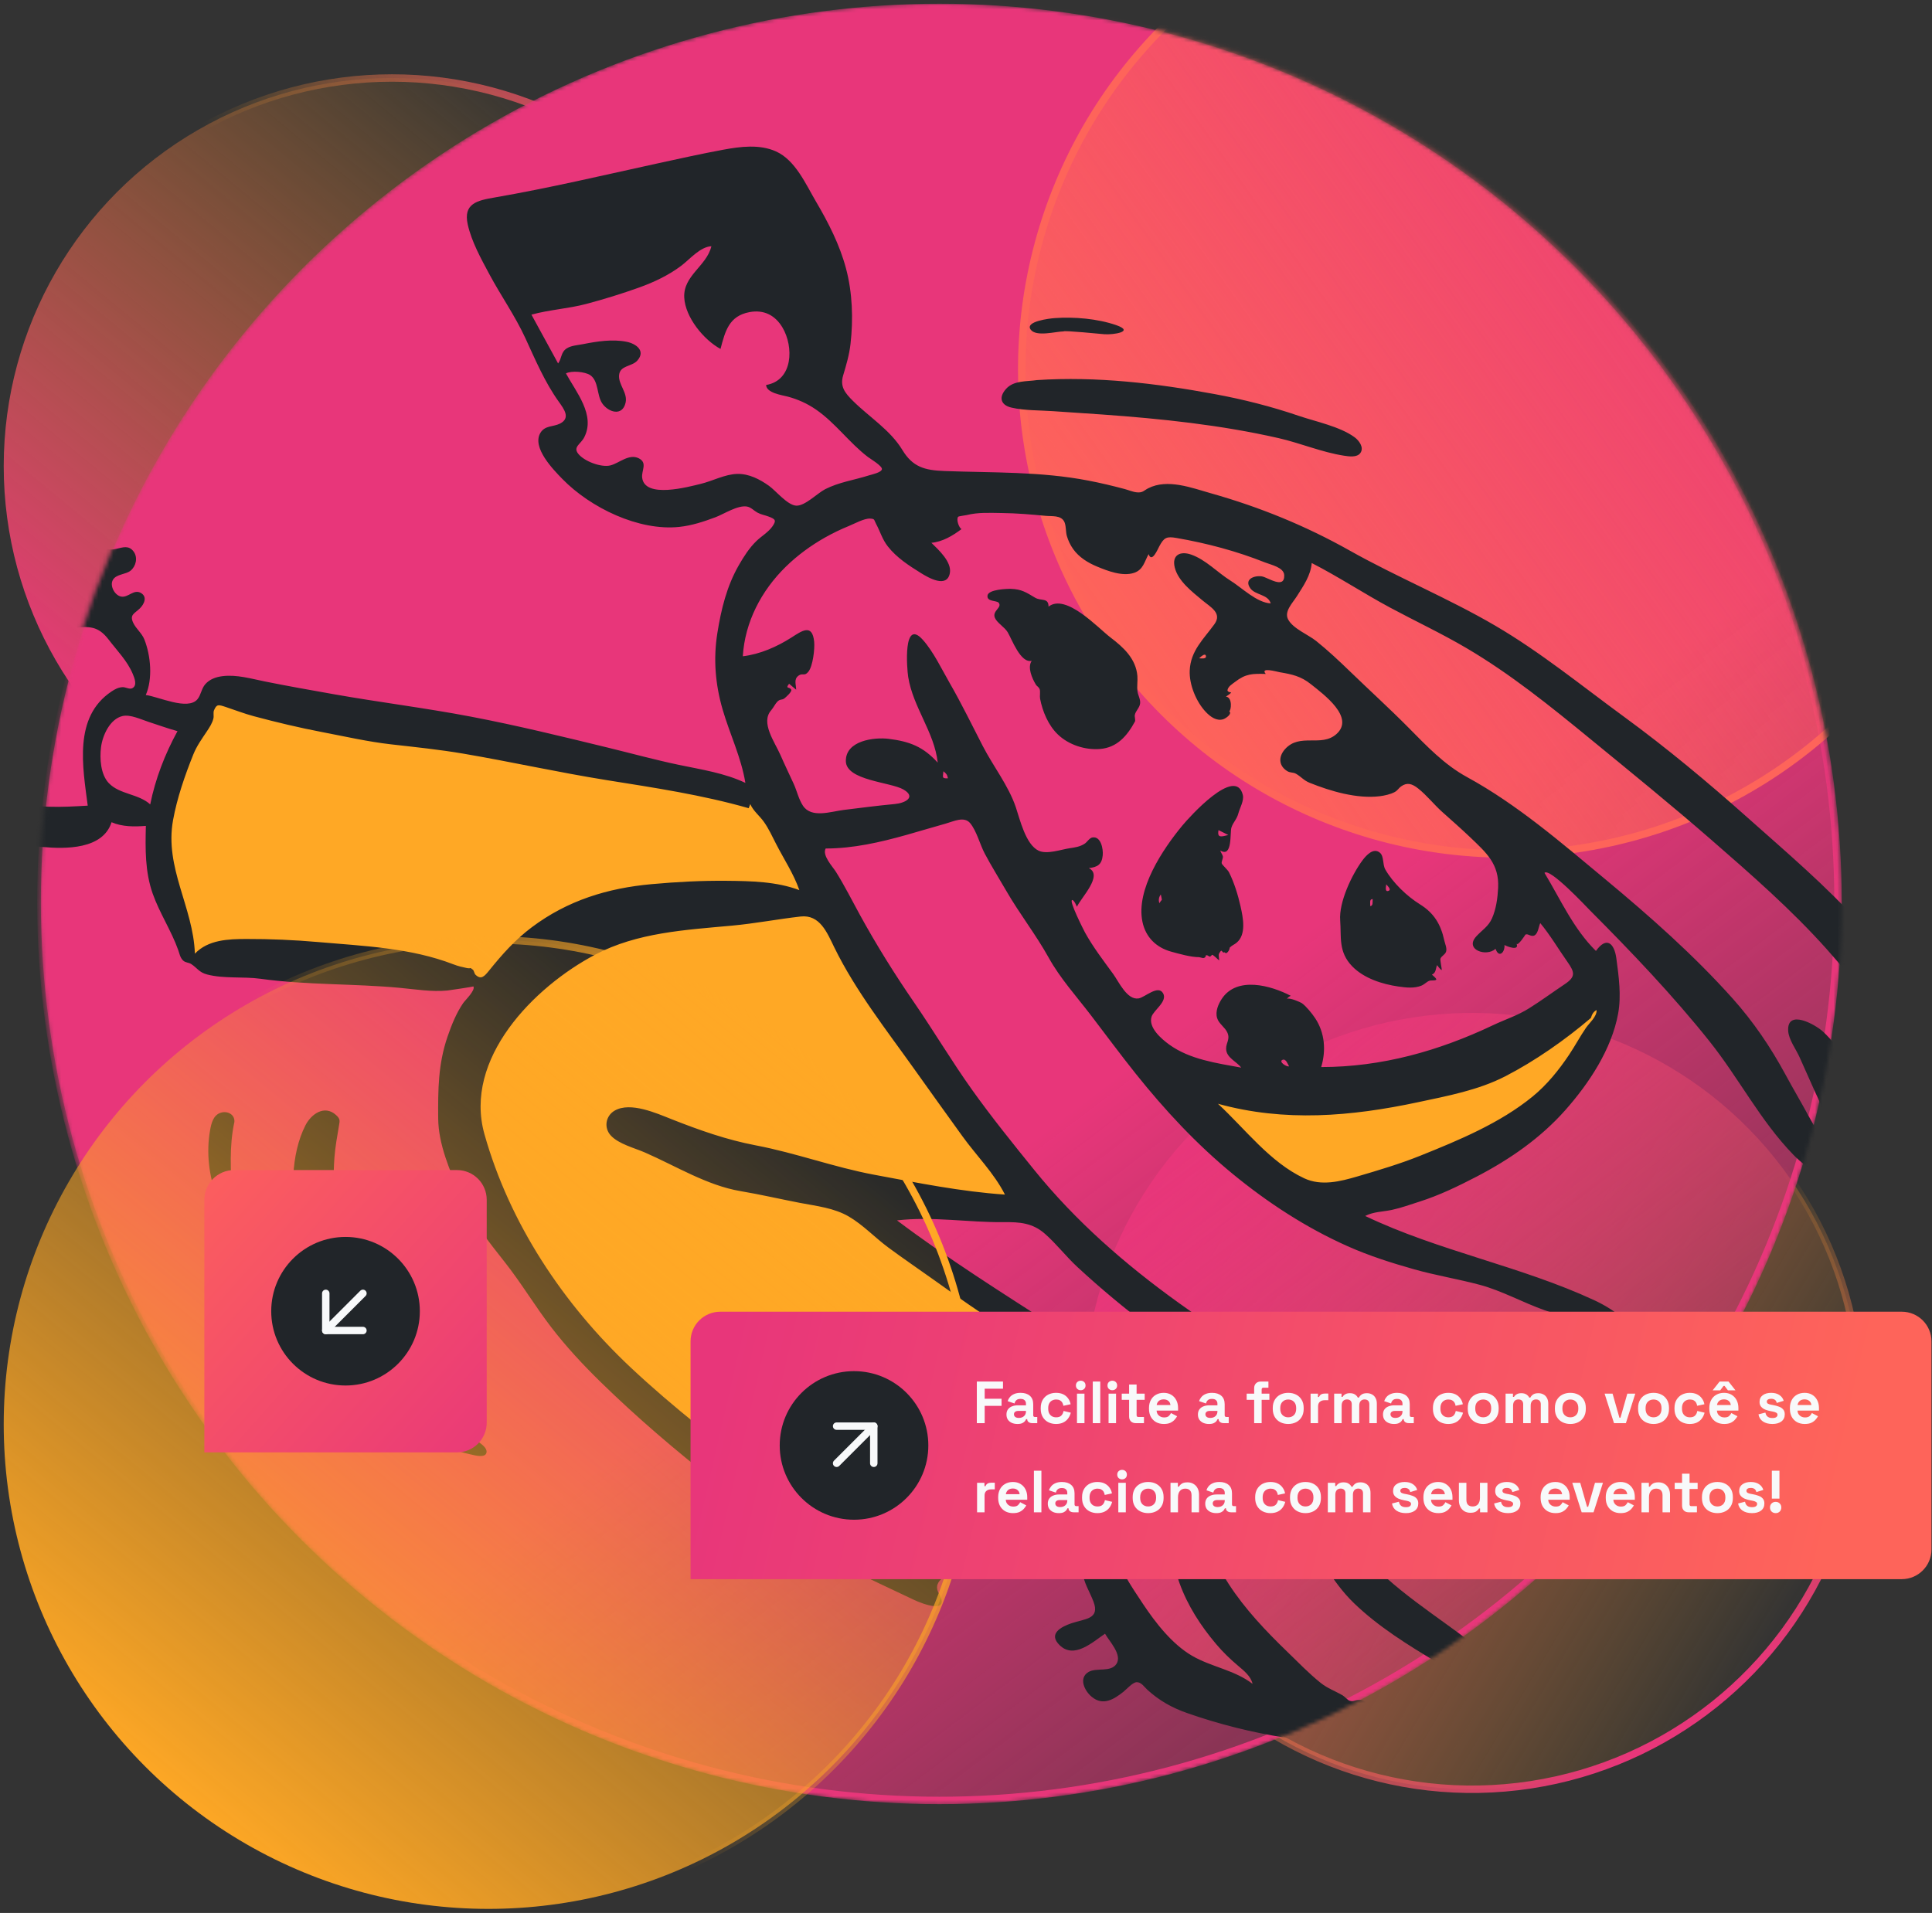 <svg width="520" height="515" viewBox="0 0 520 515" fill="none" xmlns="http://www.w3.org/2000/svg">
<rect x="0" y="0" width="520" height="515" fill="#333333" stroke="none"/>
<circle cx="105.5" cy="125.5" r="104.5" fill="url(#paint0_linear_9_6)" stroke="url(#paint1_linear_9_6)" stroke-width="2"/>
<circle cx="396.196" cy="377.196" r="104.5" transform="rotate(81.331 396.196 377.196)" fill="url(#paint2_linear_9_6)" stroke="url(#paint3_linear_9_6)" stroke-width="2"/>
<mask id="mask0_9_6" style="mask-type:alpha" maskUnits="userSpaceOnUse" x="10" y="0" width="486" height="486">
<circle cx="252.853" cy="242.853" r="241.853" fill="#E8367A" stroke="url(#paint4_linear_9_6)" stroke-width="2"/>
</mask>
<g mask="url(#mask0_9_6)">
<circle cx="252.853" cy="242.853" r="241.853" fill="url(#paint5_linear_9_6)" stroke="url(#paint6_linear_9_6)" stroke-width="2"/>
<circle cx="405.451" cy="99.451" r="130.451" transform="rotate(15.025 405.451 99.451)" fill="url(#paint7_linear_9_6)" stroke="#FE645A" stroke-width="2"/>
<path fill-rule="evenodd" clip-rule="evenodd" d="M56.334 188.147C57.465 186.4 57.459 186.774 59.489 187.136L198.873 211.982C200.324 212.242 203.171 212.179 204.451 212.977C205.108 213.387 205.598 214.602 206.023 215.26L211.544 223.819C221.876 239.832 232.515 255.645 243.059 271.518L278.235 324.466L228.907 323.825L238.044 329.784C259.555 343.814 281.067 357.843 302.578 371.872L271.828 392.372L282.719 403.903L247.23 424.095C246.711 424.39 245.977 425.008 245.431 424.96C244.613 424.885 243.134 423.47 242.468 423.038C233.889 417.454 225.353 411.806 216.86 406.093C201.145 395.521 185.465 384.822 170.421 373.307C163.47 367.988 157.018 362.474 151.588 355.553C145.614 347.939 140.68 339.531 136.341 330.894C132.689 323.624 129.455 316.139 126.587 308.526C125.601 305.91 123.161 301.721 123.205 298.846C123.229 297.301 124.572 295.078 125.091 293.648L128.79 283.479C129.422 281.739 130.664 279.58 130.881 277.727C131.143 275.491 130.059 272.43 129.71 270.221C129.54 269.146 129.564 266.119 128.749 265.512C128.207 265.107 126.162 265.312 125.51 265.262L67.089 260.768C63.185 260.468 58.799 260.677 54.967 259.835C52.071 259.201 50.262 256.879 49.396 254.165C46.799 246.013 44.342 237.733 42.761 229.315C41.231 221.181 42.708 214.851 46.044 207.325C48.964 200.737 52.412 194.203 56.334 188.147ZM432.625 266.169C429.822 276.85 425.905 290.213 417.627 297.953C414.48 300.896 410.28 302.818 406.453 304.688C400.823 307.437 395.049 309.896 389.237 312.232C378.979 316.355 368.203 320.922 357.272 322.924C354.238 323.478 352.693 322.934 350.167 321.113C345.925 318.055 342.089 314.381 338.296 310.796C332.217 305.049 326.303 299.116 320.516 293.075C342.439 293.022 365.046 292.019 386.5 287.309C402.843 283.722 419.255 276.328 432.625 266.169Z" fill="#FFA825"/>
<path fill-rule="evenodd" clip-rule="evenodd" d="M208.813 40.746C214.095 43.1 216.883 49.614 219.657 54.325C222.985 59.978 226.001 65.898 227.701 72.262C229.443 78.785 229.685 85.936 228.912 92.628C228.572 95.573 227.776 98.252 226.934 101.069C226.034 104.08 227.436 105.802 229.571 107.925C234.007 112.335 239.591 115.719 242.883 121.152C245.672 125.756 248.915 126.608 254.173 126.805C267.231 127.295 280.027 126.891 292.964 129.389C296.248 130.023 299.512 130.799 302.744 131.666C303.805 131.951 304.915 132.448 306.01 132.548C307.587 132.691 307.856 132.064 309.033 131.457C314.218 128.789 320.797 131.352 325.978 132.816C339.058 136.512 351.399 141.543 363.255 148.208C376.056 155.407 389.703 160.994 402.387 168.406C414.64 175.566 425.648 184.578 437.077 192.937C448.699 201.438 459.723 210.637 470.471 220.217C480.859 229.474 491.599 238.561 500.892 248.949C509.363 258.419 516.055 269.631 520.545 281.544C522.044 285.521 521.121 288.025 516.437 286.713C516.022 290.736 513.024 292.417 509.222 291.557C510.389 294.932 513.056 299.504 511.53 303.135C509.502 307.964 503.69 304.449 500.841 302.568C501.15 306.449 502.801 312.75 499.596 315.883C494.627 320.737 486.243 314.551 482.724 310.924C473.758 301.68 468.024 290.243 460.063 280.27C450.197 267.912 439.083 256.259 427.928 245.071C427.048 244.187 417.12 233.535 415.697 234.983C420.029 242.156 423.491 250.052 429.547 256.011C432.422 251.973 434.505 253.963 435.045 258.017C435.693 262.891 436.416 268.024 435.517 272.909C433.75 282.523 427.681 291.667 421.303 298.867C414.632 306.398 406.349 312.132 397.463 316.748C392.432 319.361 387.386 321.809 381.975 323.525C379.551 324.294 377.124 325.184 374.635 325.719C372.241 326.231 369.653 326.196 367.438 327.357C387.281 336.831 409.235 340.822 429.125 350.051C433.926 352.279 443.567 358.069 438.696 364.577C434.928 369.612 426.364 369.79 420.743 370.795C424.878 374.698 424.262 378.322 418.826 380.447C416.642 381.3 414.366 381.696 412.038 381.757C410.456 381.798 407.724 381.236 406.447 382.479C411.375 384.737 418.093 384.599 422.145 388.567C426.277 392.615 421.341 395.87 417.647 397.432C412.79 399.485 406.11 401.65 401.169 399.175C397.263 397.218 393.657 397.642 389.338 397.128C384.884 396.597 380.482 395.644 376.186 394.362C359.827 389.481 344.764 380.448 330.318 371.562C315.885 362.686 302.425 352.6 289.978 341.092C286.907 338.252 284.35 334.874 281.212 332.125C277.909 329.232 274.45 328.972 270.225 329.02C260.619 329.129 251.031 327.42 241.43 328.546C255.229 338.948 269.812 348.108 284.329 357.45C289.852 361.005 295.659 365.745 302.153 367.295C305.002 367.975 311.115 368.426 312.061 371.938C312.753 374.501 310.561 374.932 309.247 376.323C307.345 378.337 310.022 379.01 311.986 379.845C314.459 380.896 316.718 381.235 319.412 380.957C323.536 380.531 326.772 380.673 330.615 382.44C336.655 385.215 343.138 386.709 349.193 389.422C351.7 390.547 352.359 393.898 353.57 396.173C355.472 399.747 357.671 403.152 359.828 406.576C363.896 413.031 367.406 419.671 373.177 424.82C378.235 429.333 383.867 433.329 389.359 437.297C397.939 443.495 408.853 451.158 406.096 463.315C403.369 475.333 390.913 474.041 381.421 471.895C377.426 470.992 371.967 468.466 367.939 469.653C364.464 470.678 362.071 470.83 358.465 470.012C354.284 469.063 350.078 468.445 345.842 467.791C336.963 466.418 328.012 464.153 319.528 461.185C315.459 459.76 312.06 457.86 308.855 454.95C307.903 454.086 307.211 452.861 305.945 452.871C304.869 452.88 303.203 454.79 302.37 455.453C299.742 457.547 296.834 459.295 293.833 456.805C291.918 455.215 290.213 451.756 292.983 450.118C295.107 448.863 298.985 450.302 300.508 447.927C302.102 445.442 298.538 441.835 297.422 439.815C294.054 442.102 289.096 446.726 285.19 442.898C282.06 439.833 285.542 437.972 288.428 436.992C291.996 435.779 296.124 435.935 294.306 431.164C293.273 428.454 291.62 426.026 291.354 423.07C291.152 420.821 291.801 418.659 291.817 416.428C291.845 412.443 287.559 409.009 283.825 408.065C281.545 407.488 280.868 409.436 279.468 410.929C277.41 413.124 274.781 414.766 272.16 416.199C267.86 418.547 263.347 420.411 258.841 422.306C255.855 423.562 250.577 425.207 252.709 429.012C255.829 434.583 248.516 431.917 245.88 430.652C239.747 427.712 233.553 424.905 227.497 421.804C215.075 415.442 203.646 407.586 192.675 398.987C181.905 390.546 171.389 381.579 161.604 372.006C156.863 367.368 152.333 362.49 148.297 357.223C143.962 351.565 140.311 345.429 135.894 339.828C131.311 334.014 126.781 328.373 123.829 321.516C121.093 315.161 117.988 308.069 117.939 301.088C117.884 293.375 117.915 286.448 120.465 279.05C121.529 275.964 122.807 272.749 124.661 270.05C125.195 269.274 127.993 266.622 127.42 265.564C127.452 265.623 121.062 266.6 120.394 266.663C116.153 267.069 111.885 266.342 107.66 265.947C95.165 264.781 82.552 265.218 70.104 263.502C65.411 262.855 60.318 263.534 55.737 262.343C53.573 261.78 53.04 260.541 51.45 259.527C50.724 259.063 49.948 259.217 49.272 258.573C48.482 257.82 48.311 256.733 47.961 255.75C46.093 250.503 42.944 245.819 41.094 240.561C39.014 234.648 39.108 228.521 39.259 222.34C36.169 222.586 32.923 222.607 30.025 221.356C27.686 228.709 17.609 228.576 11.415 228.018C3.679 227.322 -5.391 226.593 -9.311 218.83C-13.918 209.705 -13.614 198.628 -14.172 188.67C-14.826 176.976 -15.013 165.106 -14.438 153.404C-13.949 143.452 -11.681 133.12 -5.246 125.222C0.431 118.252 10.254 114.173 17.981 120.677C23.788 125.566 26.324 134.372 26.703 141.705C26.897 145.436 26.723 148.788 31.316 147.754C33.083 147.356 34.688 146.713 35.991 148.524C37.139 150.119 36.612 152.427 35.158 153.62C33.84 154.703 31.276 154.52 30.374 156.129C29.479 157.724 30.894 160.28 32.589 160.606C34.519 160.975 36.005 158.496 37.949 159.646C39.73 160.701 38.8 162.672 37.606 163.827C36.194 165.194 34.834 165.479 35.844 167.642C36.618 169.302 38.167 170.407 38.861 172.167C40.578 176.509 41.144 182.747 39.236 187.113C42.547 187.482 50.551 191.398 53.156 188.23C54.1 187.081 54.213 185.392 55.234 184.22C56.435 182.841 58.115 182.253 59.892 182.032C63.693 181.556 67.582 182.713 71.274 183.458C77.394 184.694 83.552 185.777 89.699 186.869C102.069 189.066 114.554 190.597 126.893 192.958C139.206 195.315 151.392 198.294 163.569 201.263C169.954 202.819 176.311 204.568 182.744 205.916C188.756 207.175 195.021 208.103 200.617 210.765C199.511 203.923 196.424 197.635 194.499 191.019C192.52 184.215 191.964 177.424 193.081 170.417C194.105 163.997 195.622 157.758 198.898 152.085C200.222 149.791 201.679 147.506 203.587 145.656C204.943 144.34 206.853 143.246 207.925 141.677C208.982 140.128 208.758 139.769 206.854 139.056C205.795 138.659 204.833 138.539 203.829 137.983C202.906 137.472 202.112 136.543 201.027 136.366C198.523 135.958 194.863 138.384 192.57 139.248C189.439 140.426 186.204 141.487 182.863 141.846C171.895 143.023 158.89 136.662 151.372 128.955C148.862 126.383 143.104 120.469 145.444 116.546C146.679 114.476 148.887 114.968 150.741 114.027C153.645 112.554 151.805 110.111 150.414 108.172C146.625 102.889 144.085 96.844 141.372 90.966C138.611 84.984 134.826 79.636 131.723 73.845C129.496 69.69 126.914 65.043 125.89 60.418C124.64 54.771 128.462 53.973 133.134 53.164C147.914 50.604 162.465 47.165 177.112 43.962C182.951 42.686 188.817 41.389 194.694 40.3C199.274 39.452 204.415 38.787 208.813 40.746ZM338.534 393.036C330.913 393.428 323.244 395.121 323 404.014C323.925 420.889 334.899 433.503 346.493 444.696C349.418 447.52 352.281 450.513 355.458 453.059C357.327 454.556 359.365 455.241 361.388 456.427C361.884 456.718 362.739 457.692 363.201 457.84C364.294 458.194 364.388 457.797 365.454 457.684C367.779 457.439 368.208 459.059 369.975 460.384C373.327 462.897 379.344 462.529 383.28 463.315C386.916 464.041 401.388 469.283 400.737 461.733C400.101 454.355 392.233 450.771 386.688 447.476C378.96 442.884 370.994 437.914 364.487 431.655C358.301 425.704 354.263 417.562 350.108 410.152C347.519 405.533 346.802 401.617 346.054 396.456C345.738 394.273 345.706 393.559 343.57 393.19C341.919 392.906 340.2 392.95 338.534 393.036ZM312.017 391.81C307.614 393.237 304.289 396.768 302.097 400.761C300.976 402.805 300.332 404.867 299.961 407.153C299.489 410.061 298.403 413.168 299.216 416.093C300.69 421.402 304.56 427.197 307.6 431.75C311.018 436.873 315.456 442.622 320.85 445.761C326.041 448.784 332.31 449.589 337.124 453.32C336.693 451.268 334.769 449.754 333.259 448.474C331.058 446.61 329.133 444.758 327.263 442.538C323.127 437.628 319.689 432.311 317.486 426.253C315.352 420.384 314.129 413.778 314.402 407.521C314.531 404.544 315.042 401.38 316.329 398.664C317.187 396.848 318.71 395.305 319.368 393.395C320.873 389.019 314.213 391.098 312.017 391.81ZM215.467 246.74C209.321 247.439 203.226 248.62 197.035 249.192C184.517 250.348 171.525 251.031 160.182 257.01C143.678 265.711 124.67 285.02 130.394 305.358C137.156 329.384 151.612 351.108 169.711 368.11C181.265 378.963 193.919 388.744 206.613 398.219C218.89 407.384 233.094 413.395 245.752 421.964C246.61 409.337 254.543 397.759 263.924 389.727C268.965 385.411 274.256 381.275 279.909 377.79C282.686 376.077 285.563 374.63 288.491 373.199C290.714 372.114 293.17 370.498 295.711 370.377C295.67 368.516 291 367.828 289.712 367.39C285.266 365.878 281 363.563 276.882 361.319C267.916 356.435 259.632 350.475 251.336 344.553C247.281 341.659 243.162 338.851 239.15 335.895C235.537 333.234 232.335 329.772 228.454 327.506C224.461 325.175 219.74 324.688 215.286 323.829C209.934 322.797 204.668 321.571 199.29 320.664C190.311 319.152 181.835 313.864 173.557 310.26C170.774 309.048 166.527 307.997 164.402 305.702C162.478 303.623 162.98 300.413 165.448 298.988C169.692 296.539 176.765 299.734 180.778 301.314C188.202 304.239 195.574 306.857 203.452 308.354C214.243 310.408 224.496 314.249 235.303 316.26C246.955 318.428 258.634 320.801 270.481 321.601C267.578 315.848 262.766 311.069 259.018 305.866C254.713 299.9 250.427 293.921 246.16 287.929C238.645 277.36 230.266 266.739 224.555 255.056C222.597 251.051 220.67 246.15 215.467 246.74ZM271.268 400.751C269.557 401.025 268.266 402.735 267.103 403.866C263.503 407.365 259.979 410.829 257.049 414.932C261.584 413.017 265.283 409.678 269.654 407.484C271.229 406.693 276.793 404.93 275.672 402.726C275.041 401.488 272.526 400.55 271.268 400.751ZM292.079 386.657C287.639 389.688 283.017 392.397 278.335 395.032C281.618 396.28 284.898 398.002 287.593 400.264C288.825 401.298 291.359 404.326 293.141 403.565C294.798 402.858 295.698 398.759 296.5 397.28C298.553 393.493 301.426 389.916 304.514 386.929C299.874 383.823 296.765 383.46 292.079 386.657ZM254.601 221.707C251.048 222.696 247.522 223.776 243.971 224.773C236.881 226.764 229.636 228.428 222.232 228.428C221.224 230.281 224.11 233.305 224.997 234.718C227.324 238.432 229.311 242.412 231.422 246.256C235.895 254.402 240.776 262.233 246.041 269.888C251.361 277.623 256.166 285.724 261.614 293.366C266.887 300.762 272.687 307.948 278.399 315.01C300.653 342.525 331.67 361.5 362.154 378.547C370.699 383.325 379.601 387.534 389.063 390.144C392.971 391.221 396.956 392.133 400.93 392.936C403.601 393.474 408.045 394.682 410.504 392.955C402.783 389.895 392.665 388.715 386.428 382.794C382.567 379.13 386.801 376.396 390.738 375.715C398.355 374.397 406.251 377.716 413.728 375.562C411.729 371.895 405.985 372.07 402.49 371.129C398.072 369.938 397.908 367.706 402.115 366.188C407.292 364.319 413.261 365.332 418.657 364.988C421.29 364.82 432.328 364.38 428.995 359.321C426.371 355.341 419.983 354.225 415.802 352.757C409.937 350.697 404.239 347.483 398.265 345.887C392.422 344.326 386.469 343.367 380.626 341.718C374.527 339.998 368.523 338.086 362.728 335.505C351.555 330.529 341.197 323.773 331.762 316.018C322.04 308.025 313.517 298.866 305.675 289.044C301.549 283.877 297.623 278.56 293.609 273.307C289.732 268.234 285.348 263.399 282.244 257.8C278.812 251.606 274.365 245.952 270.81 239.781C268.885 236.436 266.812 233.155 265.017 229.739C263.741 227.31 262.871 223.748 261.145 221.637C259.523 219.653 256.686 221.127 254.601 221.707ZM90.459 300.193C91.65 301.281 91.451 301.73 91.222 303.112C90.752 305.945 90.234 308.725 90.016 311.6C89.269 321.431 90.656 331.626 92.188 341.336C93.717 351.025 97.393 359.975 103.058 367.988C108.547 375.752 115.172 381.937 123.9 385.746C125.399 386.401 131.333 388.801 130.949 391.015C130.661 392.68 127.58 391.738 126.473 391.501C110.784 388.139 97.486 373.951 89.557 360.743C86.275 355.276 84.163 349.718 82.35 343.675C82.085 342.792 78.285 330.289 79.569 330.132C78.461 321.474 78.13 310.947 82.221 302.933C83.75 299.94 87.332 297.338 90.459 300.193ZM63.085 302.055C61.653 308.582 62.127 315.241 62.443 321.852C62.5 323.057 63.188 326.769 61.197 326.697C59.789 326.647 58.667 323.054 58.322 322.132C56.23 316.538 55.487 310.237 56.532 304.342C56.862 302.474 57.361 300.21 59.413 299.561C61.199 298.997 63.243 300.005 63.085 302.055ZM429.727 271.923C428.846 272.349 428.457 273.159 428.193 274.05C421.291 279.934 413.171 285.628 405.101 289.78C397.891 293.488 389.543 295.051 381.673 296.728C363.678 300.564 345.759 302.114 327.811 297.149C335.145 303.917 341.796 312.909 351.042 317.22C355.636 319.363 360.721 318.071 365.353 316.714C371.035 315.048 376.753 313.348 382.252 311.141C392.645 306.97 403.759 302.355 412.497 295.206C416.371 292.037 419.529 288.12 422.309 283.981C423.901 281.61 425.248 279.073 426.859 276.72C427.787 275.364 429.82 273.693 429.727 271.923ZM353.05 151.574C352.786 154.921 350.814 157.733 349.076 160.481C347.894 162.35 345.591 164.603 346.683 166.723C347.979 169.239 352.113 170.846 354.255 172.567C357.427 175.115 360.398 177.898 363.319 180.727C368.559 185.802 373.985 190.722 379.113 195.906C383.986 200.831 388.715 205.849 394.861 209.207C408.355 216.58 420.236 226.882 432.027 236.677C444.049 246.665 455.922 257.163 466.355 268.829C471.937 275.072 476.577 281.925 480.556 289.28C482.602 293.065 484.796 296.766 486.846 300.548C487.753 302.222 488.777 303.847 489.602 305.564C490.215 306.839 490.615 308.905 491.747 309.85C493.989 304.875 490.492 298.295 488.464 293.814C487.078 290.751 485.718 287.676 484.351 284.605C483.39 282.45 481.395 279.849 481.286 277.445C481.019 271.599 488.547 275.805 490.611 277.679C495.72 282.317 498.667 289.289 502.283 295.044C503.134 290.462 494.014 283.388 497.79 279.395C500.785 276.228 506.305 283.647 507.981 285.656C509.131 279.991 506.185 274.45 503.106 269.916C499.676 264.863 495.71 260.058 491.647 255.507C482.148 244.87 471.293 235.403 460.553 226.052C449.87 216.749 438.871 207.824 427.919 198.842C417.282 190.12 406.486 181.398 394.598 174.415C387.933 170.5 380.94 167.225 374.136 163.569C367.01 159.743 360.254 155.26 353.05 151.574ZM260.14 138.671C259.829 138.748 258.031 138.964 257.896 139.122C257.31 139.813 258.091 142.046 258.783 142.447C256.398 144.23 253.719 145.853 250.687 146.13C252.594 148.001 256.218 151.274 255.654 154.293C254.878 158.444 249.89 155.533 247.869 154.277C244.627 152.259 241.314 150.119 238.939 147.078C237.432 145.148 236.919 143.101 235.791 141.023C235.178 139.893 235.534 139.689 234.178 139.611C232.627 139.523 229.975 140.993 228.538 141.577C226.317 142.48 224.156 143.523 222.068 144.7C218.218 146.874 214.614 149.511 211.456 152.61C204.918 159.024 200.49 167.451 199.928 176.678C204.569 176.127 209.108 174.127 213.018 171.631C215.803 169.854 218.642 167.765 219.134 172.78C219.325 174.734 218.779 179.282 217.607 180.793C216.511 182.204 216.039 181.06 214.902 181.907C213.589 182.887 214.282 184.297 214.282 185.673C213.648 185.142 213.016 184.61 212.384 184.078C211.238 185.575 212.534 184.774 212.966 185.679C213.219 186.207 211.493 187.727 211.148 187.996C210.435 188.553 210.041 188.092 209.226 188.893C208.702 189.408 208.137 190.563 207.569 191.207C204.631 194.53 208.521 199.738 210.059 203.262C211.197 205.872 212.439 208.43 213.624 211.018C214.491 212.912 214.959 215.16 216.111 216.905C218.397 220.368 223.635 218.476 227.053 218.051C231.691 217.476 236.246 216.887 240.888 216.45C243.609 216.195 246.685 214.611 243.19 212.561C239.722 210.528 227.74 210.143 227.662 204.912C227.58 199.351 235.306 198.428 239.181 198.906C244.848 199.604 248.511 201.034 252.388 205.312C251.519 197.155 245.732 190.408 244.44 182.224C244.089 180.001 243.011 166.3 248.353 172.219C251.214 175.39 253.48 180.188 255.595 183.854C258.796 189.404 261.585 195.172 264.523 200.861C267.327 206.291 271.434 211.509 273.397 217.285C274.502 220.534 276.044 227.363 279.551 229.021C281.798 230.084 285.591 228.693 287.911 228.354C289.345 228.145 290.743 227.94 291.973 227.112C292.61 226.684 293.239 225.573 294.043 225.449C296.36 225.09 296.958 228.629 296.8 230.258C296.556 232.771 295.403 233.422 293.059 233.715C297.009 235.649 290.924 241.703 289.856 244.118C289.8 243.994 289.106 242.298 288.592 242.3C287.568 242.303 291.728 250.493 292.042 251.063C294.224 255.015 296.964 258.57 299.614 262.214C301.138 264.308 303.33 269.262 306.429 268.793C308.145 268.535 311.71 265.001 313.059 267.424C314.276 269.609 310.518 271.953 309.952 273.691C309.003 276.605 312.572 279.669 314.676 281.197C320.251 285.246 327.479 286.202 334.076 287.424C332.815 285.725 330.07 284.799 330.014 282.366C329.978 280.711 331.148 279.808 330.357 278.007C329.706 276.524 328.075 275.662 327.589 274.073C327.053 272.32 327.898 270.329 328.861 268.881C332.944 262.743 342.064 265.297 347.412 268.086C347.027 268.252 346.689 268.511 346.429 268.839L346.366 268.923L346.38 268.913C347.067 268.493 350.042 269.81 350.413 270.077C351.584 270.921 353.165 272.889 353.974 274.109C356.579 278.034 356.951 282.818 355.598 287.267C371.907 287.267 387.27 282.92 401.864 275.992C405.198 274.41 408.472 273.397 411.63 271.406C414.874 269.362 417.956 267.092 421.142 264.964C424.134 262.965 423.864 261.764 421.86 258.922C419.419 255.463 417.269 251.774 414.56 248.512C414.143 249.415 413.981 251.224 413.092 251.779C412.109 252.393 411.207 251.174 410.545 251.635C410.604 251.594 408.51 254.847 408.173 254.037C409.046 256.132 405.553 254.793 404.934 254.405C405.078 256.37 403.446 258.06 402.529 255.435C400.039 257.714 394.135 255.627 397.319 252.114C398.891 250.379 400.602 249.457 401.591 247.193C402.697 244.658 403.083 241.79 403.223 239.05C403.551 232.59 400.055 229.574 395.673 225.385C393.226 223.047 390.672 220.827 388.155 218.566C385.942 216.579 384.028 214.117 381.706 212.275C380.039 210.952 378.708 210.571 377.09 211.72C376.423 212.193 376.206 212.795 375.35 213.251C374.251 213.836 372.623 214.198 371.398 214.35C365.24 215.117 358.114 213.006 352.471 210.732C350.926 210.109 350.186 209.096 348.848 208.325C348.003 207.838 347.282 208.133 346.384 207.55C344.038 206.029 344.156 203.587 345.862 201.686C349.857 197.23 355.597 201.237 359.68 197.64C364.768 193.157 356.285 186.959 352.858 184.215C350.116 182.017 347.759 181.543 344.408 180.966C343.706 180.844 339.05 179.501 340.679 181.433C337.061 181.34 335.282 181.354 332.37 183.613C331.606 184.205 330.589 184.764 330.38 185.775C330.269 186.308 331.366 186.415 331.369 186.409C331.221 186.768 330.116 187.418 329.957 187.532C331.82 187.753 331.336 191.41 330.856 191.43L330.827 191.427L330.882 191.474C331.695 192.244 329.86 193.431 329.237 193.63C327.469 194.196 325.793 192.966 324.611 191.738C321.965 188.989 320.043 184.313 320.214 180.502C320.451 175.154 323.963 172.054 326.86 168.045C329.029 165.045 325.807 163.45 323.565 161.568C320.82 159.266 317.088 156.436 316.185 152.769C315.363 149.429 317.642 148.286 320.562 149.29C324.508 150.647 327.702 154.139 331.199 156.325C334.303 158.264 338.22 162.223 342.013 162.449C341.318 159.974 337.872 160.236 336.539 158.397C334.778 155.967 337.512 154.884 339.582 155.162C341.188 155.378 345.77 158.779 345.651 154.858C345.587 152.757 342.083 152.054 340.558 151.447C332.807 148.362 324.868 146.257 316.648 144.828C313.983 144.365 313.302 144.689 312.015 147.095C311.578 147.912 310.007 151.669 309.146 149.178C308.02 151.22 307.692 153.396 305.243 154.217C302.127 155.261 298.122 153.715 295.251 152.517C292.787 151.488 290.446 150.045 288.864 147.845C288.083 146.754 287.498 145.535 287.133 144.244C286.818 143.145 286.966 141.344 286.396 140.346C285.444 138.677 283.173 139.037 281.42 138.871C277.506 138.498 273.641 138.162 269.706 138.116C266.437 138.078 263.316 137.879 260.14 138.671ZM345.24 285.303C343.988 285.752 346.211 287.25 346.946 287.074C346.645 286.588 346.145 284.979 345.24 285.303ZM346.366 268.923L346.332 268.948C346.288 268.988 346.258 269.042 346.247 269.1C346.275 269.054 346.305 269.01 346.335 268.966L346.366 268.923ZM371.406 229.568C372.54 230.52 372.082 232.724 372.858 234.078C374.934 237.704 378.676 241.281 382.202 243.471C386 245.829 387.797 248.89 388.727 253.161C388.92 254.044 389.5 255.269 389.217 256.184C388.952 257.038 387.994 257.322 387.699 258.083C387.563 258.431 388.128 261.123 388.06 261.131C387.733 261.171 386.776 259.816 386.782 259.823C386.404 260.762 386.535 261.83 385.514 262.333L385.39 262.388L385.406 262.4C385.66 262.597 386.822 263.56 386.544 263.772C386.158 264.067 385.214 263.865 384.732 264.037C383.972 264.308 383.423 264.985 382.692 265.301C380.729 266.146 378.467 265.885 376.396 265.587C372.033 264.96 367.124 263.4 363.97 260.167C360.15 256.253 361.057 252.197 360.712 247.805C360.325 242.879 363.879 235.411 366.734 231.591C367.708 230.287 369.658 228.103 371.406 229.568ZM57.594 191.238C57.347 191.821 57.593 192.731 57.448 193.371C57.156 194.667 56.404 195.802 55.68 196.891C54.325 198.928 52.962 200.795 52.038 203.093C49.768 208.735 47.662 214.816 46.576 220.798C44.244 233.642 52.029 244.234 52.453 256.743C56.028 252.979 61.466 252.799 66.31 252.788C72.738 252.772 79.163 253.046 85.566 253.609C97.852 254.689 110.411 255.127 122.055 259.618C123.337 260.113 124.299 260.327 125.585 260.596C127 260.893 126.251 260.231 127.285 261.068C127.563 261.293 127.674 262.106 127.964 262.392C129.469 263.863 130.369 262.863 131.644 261.285C135.149 256.939 138.647 252.99 143.157 249.614C152.764 242.419 163.526 239.096 175.369 238.027C182.157 237.414 188.785 237.059 195.602 237.126C202.111 237.189 208.984 237.308 215.151 239.637C213.617 235.248 210.998 231.314 208.886 227.196C207.86 225.197 206.909 223.095 205.604 221.255C204.458 219.637 202.728 218.316 201.934 216.469C201.793 216.84 201.651 217.211 201.509 217.581C188.987 213.994 176.074 212.062 163.235 210.011C150.338 207.95 137.602 205.094 124.733 202.897C118.272 201.794 111.786 201.131 105.279 200.392C99.013 199.681 92.974 198.29 86.797 197.108C80.542 195.91 74.453 194.46 68.302 192.811C65.723 192.119 63.281 191.166 60.771 190.334C58.769 189.671 58.315 189.529 57.594 191.238ZM334.508 214.008C334.883 215.544 333.687 217.525 333.304 218.983C332.87 220.636 331.927 221.299 331.436 222.802C331.009 224.108 331.779 231.034 328.439 228.965C328.542 229.463 329.091 230.144 329.148 230.588C329.219 231.139 328.683 231.984 328.838 232.46C328.979 232.888 330.446 234.143 330.801 234.859C332.203 237.67 333.194 240.906 333.886 243.968C334.606 247.16 335.481 251.583 332.837 253.787C332.202 254.316 331.648 254.458 330.996 255.094C330.928 255.666 330.639 256.19 330.191 256.552C329.938 256.623 329.735 256.561 329.583 256.364C328.777 256.801 329.045 254.965 328.099 256.748C327.87 257.179 328.283 258.656 328.078 258.504C327.707 258.231 326.586 257.062 326.223 257.04C325.41 258.146 325.429 257.019 324.57 257.177C324.536 257.636 324.288 257.888 323.824 257.933C323.462 257.851 323.1 257.766 322.74 257.683C320.553 257.696 317.324 256.779 315.224 256.199C311.217 255.093 308.358 252.336 307.489 248.158C305.678 239.456 312.997 228.577 318.23 222.25C320.017 220.088 332.57 206.058 334.508 214.008ZM369.455 242.043C369.398 242.774 369.624 243.867 368.802 243.947C368.84 243.123 368.494 242.066 369.455 242.043ZM312.438 240.804C312.812 242.911 312.898 241.708 312.05 243.157C311.765 242.304 311.894 241.52 312.438 240.804ZM373.112 238.087C373.437 238.492 374.683 239.585 373.61 239.865C372.672 240.109 373.072 238.587 373.112 238.087ZM327.967 223.481C327.541 225.748 328.827 225.206 330.595 224.794L327.967 223.481ZM0.127 132.019C-8.346 139.29 -8.601 152.003 -8.334 162.236C-7.975 176.159 -7.124 190.065 -5.783 203.927C-5.176 210.183 -3.392 213.368 2.782 215.464C9.471 217.734 16.676 217.295 23.614 216.892C22.287 206.577 19.691 193.007 30.037 186.142C30.984 185.514 31.85 185.05 33.003 184.991C33.764 184.951 34.855 185.641 35.578 185.288C37.039 184.574 36.203 182.551 35.725 181.406C34.27 177.926 31.494 175.141 29.241 172.189C26.412 168.482 23.982 168.582 19.757 169.04C18.072 169.223 11.448 169.978 12.752 166.381C13.7 163.767 18.904 164.422 21.014 163.817C22.612 163.357 22.938 163.155 22.869 161.521C22.761 158.968 21.297 158.275 19.026 158.345C16.104 158.434 11.047 159.987 8.615 157.69C5.141 154.408 10.293 152.111 12.904 151.665C15.639 151.199 19.295 151.624 19.926 148.239C20.527 145.01 18.824 141.105 17.494 138.262C16.206 135.513 14.446 132.008 11.76 130.357C7.968 128.029 3.291 129.304 0.127 132.019ZM33.013 192.762C29.572 193.534 27.591 198.015 27.192 201.148C26.805 204.179 27.069 208.505 29.291 210.834C32.208 213.89 37.292 213.685 40.431 216.554C41.822 209.65 44.394 203.007 47.772 196.838C45.104 196.103 42.505 195.153 39.874 194.301C37.95 193.677 35.08 192.298 33.013 192.762ZM253.921 207.634C254.693 208.294 254.937 208.494 255.136 209.53C253.304 209.646 253.855 209.058 253.921 207.634ZM272.093 158.53C274.957 158.605 276.295 159.532 278.593 160.904C280.231 161.882 282.217 160.829 282.217 163.314C286.892 159.64 295.61 169.127 298.886 171.612C302.343 174.233 305.748 177.318 306.129 181.995C306.243 183.38 305.956 184.8 306.164 186.179C306.321 187.218 306.979 188.256 306.867 189.334C306.735 190.583 305.678 191.314 305.435 192.488C305.339 192.953 305.668 193.887 305.464 194.263C303.369 198.105 300.683 201.257 296.085 201.637C292.081 201.968 287.656 200.539 284.738 197.744C282.148 195.266 280.604 191.551 279.934 188.078C279.817 187.477 280.038 186.1 279.84 185.592C279.552 184.852 279.119 184.839 278.763 184.24C277.816 182.652 276.458 179.657 277.686 177.911C274.659 178.595 272.358 172.108 271.227 170.216C270.38 168.8 268.338 167.69 267.771 166.313C266.993 164.423 269.787 163.612 268.819 162.296C268.301 161.591 265.52 162.07 265.792 160.305C266.046 158.672 270.999 158.501 272.093 158.53ZM330.743 191.365C330.764 191.394 330.794 191.416 330.827 191.427L330.818 191.419L330.743 191.365ZM322.75 177.22C323.013 176.994 324.42 175.57 324.585 176.638C324.72 177.513 323.171 177.22 322.75 177.22ZM191.468 66.284C188.415 66.47 185.693 69.766 183.419 71.497C180.023 74.08 176.01 75.976 172.008 77.41C167.329 79.083 162.582 80.556 157.778 81.827C152.926 83.111 147.873 83.373 143.037 84.707C145.43 89.086 147.823 93.466 150.217 97.846C151.266 96.402 150.907 94.771 152.634 93.732C153.832 93.012 155.568 92.912 156.923 92.646C160.695 91.903 164.834 91.247 168.663 92.015C171.133 92.511 173.882 94.413 171.542 97.069C170.066 98.745 166.888 98.314 166.628 100.976C166.38 103.525 168.984 105.716 168.381 108.399C167.533 112.168 163.767 111.039 162.093 108.602C160.599 106.429 161.166 102.565 158.86 100.998C157.485 100.063 153.808 99.727 152.327 100.527C155.049 105.551 160.339 111.744 157.236 117.751C156.281 119.596 154.199 120.299 155.595 122.112C157.206 124.203 161.853 125.926 164.327 125.286C166.644 124.687 169.298 122.076 171.903 123.368C174.363 124.587 172.62 126.657 172.837 128.572C173.492 134.34 185.32 131.05 188.532 130.284C191.753 129.517 195.115 127.66 198.44 127.584C201.577 127.511 204.489 129.023 206.973 130.793C208.835 132.119 211.932 135.999 214.293 136.129C216.662 136.259 220.019 132.752 222.109 131.691C225.86 129.785 229.959 129.234 233.934 127.965C234.565 127.764 237.321 127.196 237.371 126.276C237.418 125.391 234.16 123.456 233.606 123.033C228.55 119.172 224.846 113.849 219.586 110.233C217.241 108.621 214.707 107.485 211.967 106.759C210.446 106.356 206.305 105.814 206.196 103.645C213.492 102.423 213.674 93.32 210.597 88.159C208.64 84.876 205.604 83.315 201.77 84.02C196.213 85.045 195.197 89.112 193.925 93.939C189.384 91.468 184.434 85.418 184.164 80.088C183.865 74.162 190.229 71.613 191.468 66.284ZM327.021 106.113C334.676 107.533 342.165 109.426 349.537 111.943C354.078 113.492 360.684 114.824 364.611 117.731C365.757 118.581 367.201 120.449 366.155 121.942C365.254 123.229 363.047 122.882 361.743 122.681C355.816 121.77 350.009 119.289 344.145 117.952C328.561 114.398 312.573 112.727 296.651 111.59C292.26 111.276 287.866 111.005 283.475 110.697C279.818 110.44 275.8 110.556 272.219 109.729C269.395 109.076 268.692 107.001 270.807 104.665C272.868 102.388 276.326 102.743 279.088 102.327C295.157 101.278 311.238 103.185 327.021 106.113ZM300.388 87.516C305.598 89.311 299.509 90.167 297.23 89.979C296.458 89.915 286.268 88.904 286.268 89.218C284.234 89.218 278.854 90.773 277.393 88.717C275.823 86.509 282.54 85.733 283.898 85.635C289.117 85.259 295.372 85.789 300.388 87.516Z" fill="#212529"/>
</g>
<circle cx="131.451" cy="383.451" r="130.451" fill="url(#paint8_linear_9_6)" stroke="url(#paint9_linear_9_6)" stroke-width="2"/>
<path d="M185.861 361.132C185.861 356.713 189.443 353.132 193.861 353.132H511.861C516.279 353.132 519.861 356.713 519.861 361.132V417.132C519.861 421.55 516.279 425.132 511.861 425.132H185.861V361.132Z" fill="url(#paint10_linear_9_6)"/>
<circle cx="229.861" cy="389.132" r="20" fill="#212529"/>
<path d="M225.179 393.938L235.179 383.938" stroke="#F8F9FA" stroke-width="2" stroke-linecap="round" stroke-linejoin="round"/>
<path d="M225.179 383.938H235.179V393.938" stroke="#F8F9FA" stroke-width="2" stroke-linecap="round" stroke-linejoin="round"/>
<path d="M262.917 383.132V371.932H269.957V373.852H265.029V376.556H269.573V378.476H265.029V383.132H262.917ZM273.867 383.356C273.301 383.356 272.795 383.26 272.347 383.068C271.899 382.865 271.541 382.577 271.275 382.204C271.019 381.82 270.891 381.356 270.891 380.812C270.891 380.268 271.019 379.814 271.275 379.452C271.541 379.078 271.904 378.801 272.363 378.62C272.832 378.428 273.365 378.332 273.963 378.332H276.139V377.884C276.139 377.51 276.021 377.206 275.787 376.972C275.552 376.726 275.179 376.604 274.667 376.604C274.165 376.604 273.792 376.721 273.547 376.956C273.301 377.18 273.141 377.473 273.067 377.836L271.211 377.212C271.339 376.806 271.541 376.438 271.819 376.108C272.107 375.766 272.485 375.494 272.955 375.292C273.435 375.078 274.016 374.972 274.699 374.972C275.744 374.972 276.571 375.233 277.179 375.756C277.787 376.278 278.091 377.036 278.091 378.028V380.988C278.091 381.308 278.24 381.468 278.539 381.468H279.179V383.132H277.835C277.44 383.132 277.115 383.036 276.859 382.844C276.603 382.652 276.475 382.396 276.475 382.076V382.06H276.171C276.128 382.188 276.032 382.358 275.883 382.572C275.733 382.774 275.499 382.956 275.179 383.116C274.859 383.276 274.421 383.356 273.867 383.356ZM274.219 381.724C274.784 381.724 275.243 381.569 275.595 381.26C275.957 380.94 276.139 380.518 276.139 379.996V379.836H274.107C273.733 379.836 273.44 379.916 273.227 380.076C273.013 380.236 272.907 380.46 272.907 380.748C272.907 381.036 273.019 381.27 273.243 381.452C273.467 381.633 273.792 381.724 274.219 381.724ZM284.224 383.356C283.456 383.356 282.758 383.196 282.128 382.876C281.51 382.556 281.019 382.092 280.656 381.484C280.294 380.876 280.112 380.14 280.112 379.276V379.052C280.112 378.188 280.294 377.452 280.656 376.844C281.019 376.236 281.51 375.772 282.128 375.452C282.758 375.132 283.456 374.972 284.224 374.972C284.982 374.972 285.632 375.105 286.176 375.372C286.72 375.638 287.158 376.006 287.488 376.476C287.83 376.934 288.054 377.457 288.16 378.044L286.208 378.46C286.166 378.14 286.07 377.852 285.92 377.596C285.771 377.34 285.558 377.137 285.28 376.988C285.014 376.838 284.678 376.764 284.272 376.764C283.867 376.764 283.499 376.854 283.168 377.036C282.848 377.206 282.592 377.468 282.4 377.82C282.219 378.161 282.128 378.582 282.128 379.084V379.244C282.128 379.745 282.219 380.172 282.4 380.524C282.592 380.865 282.848 381.126 283.168 381.308C283.499 381.478 283.867 381.564 284.272 381.564C284.88 381.564 285.339 381.409 285.648 381.1C285.968 380.78 286.171 380.364 286.256 379.852L288.208 380.316C288.07 380.881 287.83 381.398 287.488 381.868C287.158 382.326 286.72 382.689 286.176 382.956C285.632 383.222 284.982 383.356 284.224 383.356ZM289.871 383.132V375.196H291.887V383.132H289.871ZM290.879 374.268C290.517 374.268 290.207 374.15 289.951 373.916C289.706 373.681 289.583 373.372 289.583 372.988C289.583 372.604 289.706 372.294 289.951 372.06C290.207 371.825 290.517 371.708 290.879 371.708C291.253 371.708 291.562 371.825 291.807 372.06C292.053 372.294 292.175 372.604 292.175 372.988C292.175 373.372 292.053 373.681 291.807 373.916C291.562 374.15 291.253 374.268 290.879 374.268ZM294.121 383.132V371.932H296.137V383.132H294.121ZM298.371 383.132V375.196H300.387V383.132H298.371ZM299.379 374.268C299.017 374.268 298.707 374.15 298.451 373.916C298.206 373.681 298.083 373.372 298.083 372.988C298.083 372.604 298.206 372.294 298.451 372.06C298.707 371.825 299.017 371.708 299.379 371.708C299.753 371.708 300.062 371.825 300.307 372.06C300.553 372.294 300.675 372.604 300.675 372.988C300.675 373.372 300.553 373.681 300.307 373.916C300.062 374.15 299.753 374.268 299.379 374.268ZM305.661 383.132C305.139 383.132 304.712 382.972 304.381 382.652C304.061 382.321 303.901 381.884 303.901 381.34V376.86H301.917V375.196H303.901V372.732H305.917V375.196H308.093V376.86H305.917V380.988C305.917 381.308 306.067 381.468 306.365 381.468H307.901V383.132H305.661ZM313.253 383.356C312.464 383.356 311.765 383.19 311.157 382.86C310.56 382.518 310.09 382.044 309.749 381.436C309.418 380.817 309.253 380.092 309.253 379.26V379.068C309.253 378.236 309.418 377.516 309.749 376.908C310.08 376.289 310.544 375.814 311.141 375.484C311.738 375.142 312.432 374.972 313.221 374.972C314 374.972 314.677 375.148 315.253 375.5C315.829 375.841 316.277 376.321 316.597 376.94C316.917 377.548 317.077 378.257 317.077 379.068V379.756H311.301C311.322 380.3 311.525 380.742 311.909 381.084C312.293 381.425 312.762 381.596 313.317 381.596C313.882 381.596 314.298 381.473 314.565 381.228C314.832 380.982 315.034 380.71 315.173 380.412L316.821 381.276C316.672 381.553 316.453 381.857 316.165 382.188C315.888 382.508 315.514 382.785 315.045 383.02C314.576 383.244 313.978 383.356 313.253 383.356ZM311.317 378.252H315.029C314.986 377.793 314.8 377.425 314.469 377.148C314.149 376.87 313.728 376.732 313.205 376.732C312.661 376.732 312.229 376.87 311.909 377.148C311.589 377.425 311.392 377.793 311.317 378.252ZM325.398 383.356C324.833 383.356 324.326 383.26 323.878 383.068C323.43 382.865 323.073 382.577 322.806 382.204C322.55 381.82 322.422 381.356 322.422 380.812C322.422 380.268 322.55 379.814 322.806 379.452C323.073 379.078 323.435 378.801 323.894 378.62C324.363 378.428 324.897 378.332 325.494 378.332H327.67V377.884C327.67 377.51 327.553 377.206 327.318 376.972C327.083 376.726 326.71 376.604 326.198 376.604C325.697 376.604 325.323 376.721 325.078 376.956C324.833 377.18 324.673 377.473 324.598 377.836L322.742 377.212C322.87 376.806 323.073 376.438 323.35 376.108C323.638 375.766 324.017 375.494 324.486 375.292C324.966 375.078 325.547 374.972 326.23 374.972C327.275 374.972 328.102 375.233 328.71 375.756C329.318 376.278 329.622 377.036 329.622 378.028V380.988C329.622 381.308 329.771 381.468 330.07 381.468H330.71V383.132H329.366C328.971 383.132 328.646 383.036 328.39 382.844C328.134 382.652 328.006 382.396 328.006 382.076V382.06H327.702C327.659 382.188 327.563 382.358 327.414 382.572C327.265 382.774 327.03 382.956 326.71 383.116C326.39 383.276 325.953 383.356 325.398 383.356ZM325.75 381.724C326.315 381.724 326.774 381.569 327.126 381.26C327.489 380.94 327.67 380.518 327.67 379.996V379.836H325.638C325.265 379.836 324.971 379.916 324.758 380.076C324.545 380.236 324.438 380.46 324.438 380.748C324.438 381.036 324.55 381.27 324.774 381.452C324.998 381.633 325.323 381.724 325.75 381.724ZM337.558 383.132V376.86H335.542V375.196H337.558V373.724C337.558 373.18 337.718 372.748 338.038 372.428C338.369 372.097 338.796 371.932 339.318 371.932H341.398V373.596H340.022C339.724 373.596 339.574 373.756 339.574 374.076V375.196H341.654V376.86H339.574V383.132H337.558ZM346.726 383.356C345.936 383.356 345.227 383.196 344.598 382.876C343.968 382.556 343.472 382.092 343.11 381.484C342.747 380.876 342.566 380.145 342.566 379.292V379.036C342.566 378.182 342.747 377.452 343.11 376.844C343.472 376.236 343.968 375.772 344.598 375.452C345.227 375.132 345.936 374.972 346.726 374.972C347.515 374.972 348.224 375.132 348.854 375.452C349.483 375.772 349.979 376.236 350.342 376.844C350.704 377.452 350.886 378.182 350.886 379.036V379.292C350.886 380.145 350.704 380.876 350.342 381.484C349.979 382.092 349.483 382.556 348.854 382.876C348.224 383.196 347.515 383.356 346.726 383.356ZM346.726 381.564C347.344 381.564 347.856 381.366 348.262 380.972C348.667 380.566 348.87 379.99 348.87 379.244V379.084C348.87 378.337 348.667 377.766 348.262 377.372C347.867 376.966 347.355 376.764 346.726 376.764C346.107 376.764 345.595 376.966 345.19 377.372C344.784 377.766 344.582 378.337 344.582 379.084V379.244C344.582 379.99 344.784 380.566 345.19 380.972C345.595 381.366 346.107 381.564 346.726 381.564ZM352.746 383.132V375.196H354.73V376.092H355.018C355.136 375.772 355.328 375.537 355.594 375.388C355.872 375.238 356.192 375.164 356.554 375.164H357.514V376.956H356.522C356.01 376.956 355.589 377.094 355.258 377.372C354.928 377.638 354.762 378.054 354.762 378.62V383.132H352.746ZM359.09 383.132V375.196H361.074V376.06H361.362C361.501 375.793 361.73 375.564 362.05 375.372C362.37 375.169 362.792 375.068 363.314 375.068C363.88 375.068 364.333 375.18 364.674 375.404C365.016 375.617 365.277 375.9 365.458 376.252H365.746C365.928 375.91 366.184 375.628 366.514 375.404C366.845 375.18 367.314 375.068 367.922 375.068C368.413 375.068 368.856 375.174 369.25 375.388C369.656 375.59 369.976 375.905 370.21 376.332C370.456 376.748 370.578 377.276 370.578 377.916V383.132H368.562V378.06C368.562 377.622 368.45 377.297 368.226 377.084C368.002 376.86 367.688 376.748 367.282 376.748C366.824 376.748 366.466 376.897 366.21 377.196C365.965 377.484 365.842 377.9 365.842 378.444V383.132H363.826V378.06C363.826 377.622 363.714 377.297 363.49 377.084C363.266 376.86 362.952 376.748 362.546 376.748C362.088 376.748 361.73 376.897 361.474 377.196C361.229 377.484 361.106 377.9 361.106 378.444V383.132H359.09ZM375.21 383.356C374.645 383.356 374.138 383.26 373.69 383.068C373.242 382.865 372.885 382.577 372.618 382.204C372.362 381.82 372.234 381.356 372.234 380.812C372.234 380.268 372.362 379.814 372.618 379.452C372.885 379.078 373.248 378.801 373.706 378.62C374.176 378.428 374.709 378.332 375.306 378.332H377.482V377.884C377.482 377.51 377.365 377.206 377.13 376.972C376.896 376.726 376.522 376.604 376.01 376.604C375.509 376.604 375.136 376.721 374.89 376.956C374.645 377.18 374.485 377.473 374.41 377.836L372.554 377.212C372.682 376.806 372.885 376.438 373.162 376.108C373.45 375.766 373.829 375.494 374.298 375.292C374.778 375.078 375.36 374.972 376.042 374.972C377.088 374.972 377.914 375.233 378.522 375.756C379.13 376.278 379.434 377.036 379.434 378.028V380.988C379.434 381.308 379.584 381.468 379.882 381.468H380.522V383.132H379.178C378.784 383.132 378.458 383.036 378.202 382.844C377.946 382.652 377.818 382.396 377.818 382.076V382.06H377.514C377.472 382.188 377.376 382.358 377.226 382.572C377.077 382.774 376.842 382.956 376.522 383.116C376.202 383.276 375.765 383.356 375.21 383.356ZM375.562 381.724C376.128 381.724 376.586 381.569 376.938 381.26C377.301 380.94 377.482 380.518 377.482 379.996V379.836H375.45C375.077 379.836 374.784 379.916 374.57 380.076C374.357 380.236 374.25 380.46 374.25 380.748C374.25 381.036 374.362 381.27 374.586 381.452C374.81 381.633 375.136 381.724 375.562 381.724ZM389.787 383.356C389.019 383.356 388.32 383.196 387.691 382.876C387.072 382.556 386.582 382.092 386.219 381.484C385.856 380.876 385.675 380.14 385.675 379.276V379.052C385.675 378.188 385.856 377.452 386.219 376.844C386.582 376.236 387.072 375.772 387.691 375.452C388.32 375.132 389.019 374.972 389.787 374.972C390.544 374.972 391.195 375.105 391.739 375.372C392.283 375.638 392.72 376.006 393.051 376.476C393.392 376.934 393.616 377.457 393.723 378.044L391.771 378.46C391.728 378.14 391.632 377.852 391.483 377.596C391.334 377.34 391.12 377.137 390.843 376.988C390.576 376.838 390.24 376.764 389.835 376.764C389.43 376.764 389.062 376.854 388.731 377.036C388.411 377.206 388.155 377.468 387.963 377.82C387.782 378.161 387.691 378.582 387.691 379.084V379.244C387.691 379.745 387.782 380.172 387.963 380.524C388.155 380.865 388.411 381.126 388.731 381.308C389.062 381.478 389.43 381.564 389.835 381.564C390.443 381.564 390.902 381.409 391.211 381.1C391.531 380.78 391.734 380.364 391.819 379.852L393.771 380.316C393.632 380.881 393.392 381.398 393.051 381.868C392.72 382.326 392.283 382.689 391.739 382.956C391.195 383.222 390.544 383.356 389.787 383.356ZM399.21 383.356C398.421 383.356 397.711 383.196 397.082 382.876C396.453 382.556 395.957 382.092 395.594 381.484C395.231 380.876 395.05 380.145 395.05 379.292V379.036C395.05 378.182 395.231 377.452 395.594 376.844C395.957 376.236 396.453 375.772 397.082 375.452C397.711 375.132 398.421 374.972 399.21 374.972C399.999 374.972 400.709 375.132 401.338 375.452C401.967 375.772 402.463 376.236 402.826 376.844C403.189 377.452 403.37 378.182 403.37 379.036V379.292C403.37 380.145 403.189 380.876 402.826 381.484C402.463 382.092 401.967 382.556 401.338 382.876C400.709 383.196 399.999 383.356 399.21 383.356ZM399.21 381.564C399.829 381.564 400.341 381.366 400.746 380.972C401.151 380.566 401.354 379.99 401.354 379.244V379.084C401.354 378.337 401.151 377.766 400.746 377.372C400.351 376.966 399.839 376.764 399.21 376.764C398.591 376.764 398.079 376.966 397.674 377.372C397.269 377.766 397.066 378.337 397.066 379.084V379.244C397.066 379.99 397.269 380.566 397.674 380.972C398.079 381.366 398.591 381.564 399.21 381.564ZM405.231 383.132V375.196H407.215V376.06H407.503C407.642 375.793 407.871 375.564 408.191 375.372C408.511 375.169 408.932 375.068 409.455 375.068C410.02 375.068 410.474 375.18 410.815 375.404C411.156 375.617 411.418 375.9 411.599 376.252H411.887C412.068 375.91 412.324 375.628 412.655 375.404C412.986 375.18 413.455 375.068 414.063 375.068C414.554 375.068 414.996 375.174 415.391 375.388C415.796 375.59 416.116 375.905 416.351 376.332C416.596 376.748 416.719 377.276 416.719 377.916V383.132H414.703V378.06C414.703 377.622 414.591 377.297 414.367 377.084C414.143 376.86 413.828 376.748 413.423 376.748C412.964 376.748 412.607 376.897 412.351 377.196C412.106 377.484 411.983 377.9 411.983 378.444V383.132H409.967V378.06C409.967 377.622 409.855 377.297 409.631 377.084C409.407 376.86 409.092 376.748 408.687 376.748C408.228 376.748 407.871 376.897 407.615 377.196C407.37 377.484 407.247 377.9 407.247 378.444V383.132H405.231ZM422.663 383.356C421.874 383.356 421.164 383.196 420.535 382.876C419.906 382.556 419.41 382.092 419.047 381.484C418.684 380.876 418.503 380.145 418.503 379.292V379.036C418.503 378.182 418.684 377.452 419.047 376.844C419.41 376.236 419.906 375.772 420.535 375.452C421.164 375.132 421.874 374.972 422.663 374.972C423.452 374.972 424.162 375.132 424.791 375.452C425.42 375.772 425.916 376.236 426.279 376.844C426.642 377.452 426.823 378.182 426.823 379.036V379.292C426.823 380.145 426.642 380.876 426.279 381.484C425.916 382.092 425.42 382.556 424.791 382.876C424.162 383.196 423.452 383.356 422.663 383.356ZM422.663 381.564C423.282 381.564 423.794 381.366 424.199 380.972C424.604 380.566 424.807 379.99 424.807 379.244V379.084C424.807 378.337 424.604 377.766 424.199 377.372C423.804 376.966 423.292 376.764 422.663 376.764C422.044 376.764 421.532 376.966 421.127 377.372C420.722 377.766 420.519 378.337 420.519 379.084V379.244C420.519 379.99 420.722 380.566 421.127 380.972C421.532 381.366 422.044 381.564 422.663 381.564ZM434.41 383.132L431.882 375.196H434.026L435.866 381.66H436.154L437.994 375.196H440.138L437.61 383.132H434.41ZM445.054 383.356C444.264 383.356 443.555 383.196 442.926 382.876C442.296 382.556 441.8 382.092 441.438 381.484C441.075 380.876 440.894 380.145 440.894 379.292V379.036C440.894 378.182 441.075 377.452 441.438 376.844C441.8 376.236 442.296 375.772 442.926 375.452C443.555 375.132 444.264 374.972 445.054 374.972C445.843 374.972 446.552 375.132 447.182 375.452C447.811 375.772 448.307 376.236 448.67 376.844C449.032 377.452 449.214 378.182 449.214 379.036V379.292C449.214 380.145 449.032 380.876 448.67 381.484C448.307 382.092 447.811 382.556 447.182 382.876C446.552 383.196 445.843 383.356 445.054 383.356ZM445.054 381.564C445.672 381.564 446.184 381.366 446.59 380.972C446.995 380.566 447.198 379.99 447.198 379.244V379.084C447.198 378.337 446.995 377.766 446.59 377.372C446.195 376.966 445.683 376.764 445.054 376.764C444.435 376.764 443.923 376.966 443.518 377.372C443.112 377.766 442.91 378.337 442.91 379.084V379.244C442.91 379.99 443.112 380.566 443.518 380.972C443.923 381.366 444.435 381.564 445.054 381.564ZM454.803 383.356C454.035 383.356 453.336 383.196 452.707 382.876C452.088 382.556 451.597 382.092 451.235 381.484C450.872 380.876 450.691 380.14 450.691 379.276V379.052C450.691 378.188 450.872 377.452 451.235 376.844C451.597 376.236 452.088 375.772 452.707 375.452C453.336 375.132 454.035 374.972 454.803 374.972C455.56 374.972 456.211 375.105 456.755 375.372C457.299 375.638 457.736 376.006 458.067 376.476C458.408 376.934 458.632 377.457 458.739 378.044L456.787 378.46C456.744 378.14 456.648 377.852 456.499 377.596C456.349 377.34 456.136 377.137 455.859 376.988C455.592 376.838 455.256 376.764 454.851 376.764C454.445 376.764 454.077 376.854 453.747 377.036C453.427 377.206 453.171 377.468 452.979 377.82C452.797 378.161 452.707 378.582 452.707 379.084V379.244C452.707 379.745 452.797 380.172 452.979 380.524C453.171 380.865 453.427 381.126 453.747 381.308C454.077 381.478 454.445 381.564 454.851 381.564C455.459 381.564 455.917 381.409 456.227 381.1C456.547 380.78 456.749 380.364 456.835 379.852L458.787 380.316C458.648 380.881 458.408 381.398 458.067 381.868C457.736 382.326 457.299 382.689 456.755 382.956C456.211 383.222 455.56 383.356 454.803 383.356ZM464.066 383.356C463.276 383.356 462.578 383.19 461.97 382.86C461.372 382.518 460.903 382.044 460.562 381.436C460.231 380.817 460.066 380.092 460.066 379.26V379.068C460.066 378.236 460.231 377.516 460.562 376.908C460.892 376.289 461.356 375.814 461.954 375.484C462.551 375.142 463.244 374.972 464.034 374.972C464.812 374.972 465.49 375.148 466.066 375.5C466.642 375.841 467.09 376.321 467.41 376.94C467.73 377.548 467.89 378.257 467.89 379.068V379.756H462.114C462.135 380.3 462.338 380.742 462.722 381.084C463.106 381.425 463.575 381.596 464.13 381.596C464.695 381.596 465.111 381.473 465.378 381.228C465.644 380.982 465.847 380.71 465.986 380.412L467.634 381.276C467.484 381.553 467.266 381.857 466.978 382.188C466.7 382.508 466.327 382.785 465.858 383.02C465.388 383.244 464.791 383.356 464.066 383.356ZM462.13 378.252H465.842C465.799 377.793 465.612 377.425 465.282 377.148C464.962 376.87 464.54 376.732 464.018 376.732C463.474 376.732 463.042 376.87 462.722 377.148C462.402 377.425 462.204 377.793 462.13 378.252ZM460.962 374.3L462.834 371.932H465.234L467.106 374.3H465.074L464.178 373.116H463.89L462.994 374.3H460.962ZM477.042 383.356C476.008 383.356 475.16 383.132 474.498 382.684C473.837 382.236 473.437 381.596 473.298 380.764L475.154 380.284C475.229 380.657 475.352 380.95 475.522 381.164C475.704 381.377 475.922 381.532 476.178 381.628C476.445 381.713 476.733 381.756 477.042 381.756C477.512 381.756 477.858 381.676 478.082 381.516C478.306 381.345 478.418 381.137 478.418 380.892C478.418 380.646 478.312 380.46 478.098 380.332C477.885 380.193 477.544 380.081 477.074 379.996L476.626 379.916C476.072 379.809 475.565 379.665 475.106 379.484C474.648 379.292 474.28 379.03 474.002 378.7C473.725 378.369 473.586 377.942 473.586 377.42C473.586 376.63 473.874 376.028 474.45 375.612C475.026 375.185 475.784 374.972 476.722 374.972C477.608 374.972 478.344 375.169 478.93 375.564C479.517 375.958 479.901 376.476 480.082 377.116L478.21 377.692C478.125 377.286 477.949 376.998 477.682 376.828C477.426 376.657 477.106 376.572 476.722 376.572C476.338 376.572 476.045 376.641 475.842 376.78C475.64 376.908 475.538 377.089 475.538 377.324C475.538 377.58 475.645 377.772 475.858 377.9C476.072 378.017 476.36 378.108 476.722 378.172L477.17 378.252C477.768 378.358 478.306 378.502 478.786 378.684C479.277 378.854 479.661 379.105 479.938 379.436C480.226 379.756 480.37 380.193 480.37 380.748C480.37 381.58 480.066 382.225 479.458 382.684C478.861 383.132 478.056 383.356 477.042 383.356ZM485.753 383.356C484.964 383.356 484.265 383.19 483.657 382.86C483.06 382.518 482.59 382.044 482.249 381.436C481.918 380.817 481.753 380.092 481.753 379.26V379.068C481.753 378.236 481.918 377.516 482.249 376.908C482.58 376.289 483.044 375.814 483.641 375.484C484.238 375.142 484.932 374.972 485.721 374.972C486.5 374.972 487.177 375.148 487.753 375.5C488.329 375.841 488.777 376.321 489.097 376.94C489.417 377.548 489.577 378.257 489.577 379.068V379.756H483.801C483.822 380.3 484.025 380.742 484.409 381.084C484.793 381.425 485.262 381.596 485.817 381.596C486.382 381.596 486.798 381.473 487.065 381.228C487.332 380.982 487.534 380.71 487.673 380.412L489.321 381.276C489.172 381.553 488.953 381.857 488.665 382.188C488.388 382.508 488.014 382.785 487.545 383.02C487.076 383.244 486.478 383.356 485.753 383.356ZM483.817 378.252H487.529C487.486 377.793 487.3 377.425 486.969 377.148C486.649 376.87 486.228 376.732 485.705 376.732C485.161 376.732 484.729 376.87 484.409 377.148C484.089 377.425 483.892 377.793 483.817 378.252ZM262.981 407.132V399.196H264.965V400.092H265.253C265.37 399.772 265.562 399.537 265.829 399.388C266.106 399.238 266.426 399.164 266.789 399.164H267.749V400.956H266.757C266.245 400.956 265.824 401.094 265.493 401.372C265.162 401.638 264.997 402.054 264.997 402.62V407.132H262.981ZM272.659 407.356C271.87 407.356 271.171 407.19 270.563 406.86C269.966 406.518 269.497 406.044 269.155 405.436C268.825 404.817 268.659 404.092 268.659 403.26V403.068C268.659 402.236 268.825 401.516 269.155 400.908C269.486 400.289 269.95 399.814 270.547 399.484C271.145 399.142 271.838 398.972 272.627 398.972C273.406 398.972 274.083 399.148 274.659 399.5C275.235 399.841 275.683 400.321 276.003 400.94C276.323 401.548 276.483 402.257 276.483 403.068V403.756H270.707C270.729 404.3 270.931 404.742 271.315 405.084C271.699 405.425 272.169 405.596 272.723 405.596C273.289 405.596 273.705 405.473 273.971 405.228C274.238 404.982 274.441 404.71 274.579 404.412L276.227 405.276C276.078 405.553 275.859 405.857 275.571 406.188C275.294 406.508 274.921 406.785 274.451 407.02C273.982 407.244 273.385 407.356 272.659 407.356ZM270.723 402.252H274.435C274.393 401.793 274.206 401.425 273.875 401.148C273.555 400.87 273.134 400.732 272.611 400.732C272.067 400.732 271.635 400.87 271.315 401.148C270.995 401.425 270.798 401.793 270.723 402.252ZM278.278 407.132V395.932H280.294V407.132H278.278ZM284.992 407.356C284.426 407.356 283.92 407.26 283.472 407.068C283.024 406.865 282.666 406.577 282.4 406.204C282.144 405.82 282.016 405.356 282.016 404.812C282.016 404.268 282.144 403.814 282.4 403.452C282.666 403.078 283.029 402.801 283.488 402.62C283.957 402.428 284.49 402.332 285.088 402.332H287.264V401.884C287.264 401.51 287.146 401.206 286.912 400.972C286.677 400.726 286.304 400.604 285.792 400.604C285.29 400.604 284.917 400.721 284.672 400.956C284.426 401.18 284.266 401.473 284.192 401.836L282.336 401.212C282.464 400.806 282.666 400.438 282.944 400.108C283.232 399.766 283.61 399.494 284.08 399.292C284.56 399.078 285.141 398.972 285.824 398.972C286.869 398.972 287.696 399.233 288.304 399.756C288.912 400.278 289.216 401.036 289.216 402.028V404.988C289.216 405.308 289.365 405.468 289.664 405.468H290.304V407.132H288.96C288.565 407.132 288.24 407.036 287.984 406.844C287.728 406.652 287.6 406.396 287.6 406.076V406.06H287.296C287.253 406.188 287.157 406.358 287.008 406.572C286.858 406.774 286.624 406.956 286.304 407.116C285.984 407.276 285.546 407.356 284.992 407.356ZM285.344 405.724C285.909 405.724 286.368 405.569 286.72 405.26C287.082 404.94 287.264 404.518 287.264 403.996V403.836H285.232C284.858 403.836 284.565 403.916 284.352 404.076C284.138 404.236 284.032 404.46 284.032 404.748C284.032 405.036 284.144 405.27 284.368 405.452C284.592 405.633 284.917 405.724 285.344 405.724ZM295.349 407.356C294.581 407.356 293.883 407.196 293.253 406.876C292.635 406.556 292.144 406.092 291.781 405.484C291.419 404.876 291.237 404.14 291.237 403.276V403.052C291.237 402.188 291.419 401.452 291.781 400.844C292.144 400.236 292.635 399.772 293.253 399.452C293.883 399.132 294.581 398.972 295.349 398.972C296.107 398.972 296.757 399.105 297.301 399.372C297.845 399.638 298.283 400.006 298.613 400.476C298.955 400.934 299.179 401.457 299.285 402.044L297.333 402.46C297.291 402.14 297.195 401.852 297.045 401.596C296.896 401.34 296.683 401.137 296.405 400.988C296.139 400.838 295.803 400.764 295.397 400.764C294.992 400.764 294.624 400.854 294.293 401.036C293.973 401.206 293.717 401.468 293.525 401.82C293.344 402.161 293.253 402.582 293.253 403.084V403.244C293.253 403.745 293.344 404.172 293.525 404.524C293.717 404.865 293.973 405.126 294.293 405.308C294.624 405.478 294.992 405.564 295.397 405.564C296.005 405.564 296.464 405.409 296.773 405.1C297.093 404.78 297.296 404.364 297.381 403.852L299.333 404.316C299.195 404.881 298.955 405.398 298.613 405.868C298.283 406.326 297.845 406.689 297.301 406.956C296.757 407.222 296.107 407.356 295.349 407.356ZM300.996 407.132V399.196H303.012V407.132H300.996ZM302.004 398.268C301.642 398.268 301.332 398.15 301.076 397.916C300.831 397.681 300.708 397.372 300.708 396.988C300.708 396.604 300.831 396.294 301.076 396.06C301.332 395.825 301.642 395.708 302.004 395.708C302.378 395.708 302.687 395.825 302.932 396.06C303.178 396.294 303.3 396.604 303.3 396.988C303.3 397.372 303.178 397.681 302.932 397.916C302.687 398.15 302.378 398.268 302.004 398.268ZM309.022 407.356C308.233 407.356 307.524 407.196 306.894 406.876C306.265 406.556 305.769 406.092 305.406 405.484C305.044 404.876 304.862 404.145 304.862 403.292V403.036C304.862 402.182 305.044 401.452 305.406 400.844C305.769 400.236 306.265 399.772 306.894 399.452C307.524 399.132 308.233 398.972 309.022 398.972C309.812 398.972 310.521 399.132 311.15 399.452C311.78 399.772 312.276 400.236 312.638 400.844C313.001 401.452 313.182 402.182 313.182 403.036V403.292C313.182 404.145 313.001 404.876 312.638 405.484C312.276 406.092 311.78 406.556 311.15 406.876C310.521 407.196 309.812 407.356 309.022 407.356ZM309.022 405.564C309.641 405.564 310.153 405.366 310.558 404.972C310.964 404.566 311.166 403.99 311.166 403.244V403.084C311.166 402.337 310.964 401.766 310.558 401.372C310.164 400.966 309.652 400.764 309.022 400.764C308.404 400.764 307.892 400.966 307.486 401.372C307.081 401.766 306.878 402.337 306.878 403.084V403.244C306.878 403.99 307.081 404.566 307.486 404.972C307.892 405.366 308.404 405.564 309.022 405.564ZM315.043 407.132V399.196H317.027V400.236H317.315C317.443 399.958 317.683 399.697 318.035 399.452C318.387 399.196 318.921 399.068 319.635 399.068C320.254 399.068 320.793 399.212 321.251 399.5C321.721 399.777 322.083 400.166 322.339 400.668C322.595 401.158 322.723 401.734 322.723 402.396V407.132H320.707V402.556C320.707 401.958 320.558 401.51 320.259 401.212C319.971 400.913 319.555 400.764 319.011 400.764C318.393 400.764 317.913 400.972 317.571 401.388C317.23 401.793 317.059 402.364 317.059 403.1V407.132H315.043ZM327.367 407.356C326.801 407.356 326.295 407.26 325.847 407.068C325.399 406.865 325.041 406.577 324.775 406.204C324.519 405.82 324.391 405.356 324.391 404.812C324.391 404.268 324.519 403.814 324.775 403.452C325.041 403.078 325.404 402.801 325.863 402.62C326.332 402.428 326.865 402.332 327.463 402.332H329.639V401.884C329.639 401.51 329.521 401.206 329.287 400.972C329.052 400.726 328.679 400.604 328.167 400.604C327.665 400.604 327.292 400.721 327.047 400.956C326.801 401.18 326.641 401.473 326.567 401.836L324.711 401.212C324.839 400.806 325.041 400.438 325.319 400.108C325.607 399.766 325.985 399.494 326.455 399.292C326.935 399.078 327.516 398.972 328.199 398.972C329.244 398.972 330.071 399.233 330.679 399.756C331.287 400.278 331.591 401.036 331.591 402.028V404.988C331.591 405.308 331.74 405.468 332.039 405.468H332.679V407.132H331.335C330.94 407.132 330.615 407.036 330.359 406.844C330.103 406.652 329.975 406.396 329.975 406.076V406.06H329.671C329.628 406.188 329.532 406.358 329.383 406.572C329.233 406.774 328.999 406.956 328.679 407.116C328.359 407.276 327.921 407.356 327.367 407.356ZM327.719 405.724C328.284 405.724 328.743 405.569 329.095 405.26C329.457 404.94 329.639 404.518 329.639 403.996V403.836H327.607C327.233 403.836 326.94 403.916 326.727 404.076C326.513 404.236 326.407 404.46 326.407 404.748C326.407 405.036 326.519 405.27 326.743 405.452C326.967 405.633 327.292 405.724 327.719 405.724ZM341.943 407.356C341.175 407.356 340.477 407.196 339.847 406.876C339.229 406.556 338.738 406.092 338.375 405.484C338.013 404.876 337.831 404.14 337.831 403.276V403.052C337.831 402.188 338.013 401.452 338.375 400.844C338.738 400.236 339.229 399.772 339.847 399.452C340.477 399.132 341.175 398.972 341.943 398.972C342.701 398.972 343.351 399.105 343.895 399.372C344.439 399.638 344.877 400.006 345.207 400.476C345.549 400.934 345.773 401.457 345.879 402.044L343.927 402.46C343.885 402.14 343.789 401.852 343.639 401.596C343.49 401.34 343.277 401.137 342.999 400.988C342.733 400.838 342.397 400.764 341.991 400.764C341.586 400.764 341.218 400.854 340.887 401.036C340.567 401.206 340.311 401.468 340.119 401.82C339.938 402.161 339.847 402.582 339.847 403.084V403.244C339.847 403.745 339.938 404.172 340.119 404.524C340.311 404.865 340.567 405.126 340.887 405.308C341.218 405.478 341.586 405.564 341.991 405.564C342.599 405.564 343.058 405.409 343.367 405.1C343.687 404.78 343.89 404.364 343.975 403.852L345.927 404.316C345.789 404.881 345.549 405.398 345.207 405.868C344.877 406.326 344.439 406.689 343.895 406.956C343.351 407.222 342.701 407.356 341.943 407.356ZM351.366 407.356C350.577 407.356 349.868 407.196 349.238 406.876C348.609 406.556 348.113 406.092 347.75 405.484C347.388 404.876 347.206 404.145 347.206 403.292V403.036C347.206 402.182 347.388 401.452 347.75 400.844C348.113 400.236 348.609 399.772 349.238 399.452C349.868 399.132 350.577 398.972 351.366 398.972C352.156 398.972 352.865 399.132 353.494 399.452C354.124 399.772 354.62 400.236 354.982 400.844C355.345 401.452 355.526 402.182 355.526 403.036V403.292C355.526 404.145 355.345 404.876 354.982 405.484C354.62 406.092 354.124 406.556 353.494 406.876C352.865 407.196 352.156 407.356 351.366 407.356ZM351.366 405.564C351.985 405.564 352.497 405.366 352.902 404.972C353.308 404.566 353.51 403.99 353.51 403.244V403.084C353.51 402.337 353.308 401.766 352.902 401.372C352.508 400.966 351.996 400.764 351.366 400.764C350.748 400.764 350.236 400.966 349.83 401.372C349.425 401.766 349.222 402.337 349.222 403.084V403.244C349.222 403.99 349.425 404.566 349.83 404.972C350.236 405.366 350.748 405.564 351.366 405.564ZM357.387 407.132V399.196H359.371V400.06H359.659C359.798 399.793 360.027 399.564 360.347 399.372C360.667 399.169 361.088 399.068 361.611 399.068C362.176 399.068 362.63 399.18 362.971 399.404C363.312 399.617 363.574 399.9 363.755 400.252H364.043C364.224 399.91 364.48 399.628 364.811 399.404C365.142 399.18 365.611 399.068 366.219 399.068C366.71 399.068 367.152 399.174 367.547 399.388C367.952 399.59 368.272 399.905 368.507 400.332C368.752 400.748 368.875 401.276 368.875 401.916V407.132H366.859V402.06C366.859 401.622 366.747 401.297 366.523 401.084C366.299 400.86 365.984 400.748 365.579 400.748C365.12 400.748 364.763 400.897 364.507 401.196C364.262 401.484 364.139 401.9 364.139 402.444V407.132H362.123V402.06C362.123 401.622 362.011 401.297 361.787 401.084C361.563 400.86 361.248 400.748 360.843 400.748C360.384 400.748 360.027 400.897 359.771 401.196C359.526 401.484 359.403 401.9 359.403 402.444V407.132H357.387ZM378.402 407.356C377.367 407.356 376.519 407.132 375.858 406.684C375.197 406.236 374.797 405.596 374.658 404.764L376.514 404.284C376.589 404.657 376.711 404.95 376.882 405.164C377.063 405.377 377.282 405.532 377.538 405.628C377.805 405.713 378.093 405.756 378.402 405.756C378.871 405.756 379.218 405.676 379.442 405.516C379.666 405.345 379.778 405.137 379.778 404.892C379.778 404.646 379.671 404.46 379.458 404.332C379.245 404.193 378.903 404.081 378.434 403.996L377.986 403.916C377.431 403.809 376.925 403.665 376.466 403.484C376.007 403.292 375.639 403.03 375.362 402.7C375.085 402.369 374.946 401.942 374.946 401.42C374.946 400.63 375.234 400.028 375.81 399.612C376.386 399.185 377.143 398.972 378.082 398.972C378.967 398.972 379.703 399.169 380.29 399.564C380.877 399.958 381.261 400.476 381.442 401.116L379.57 401.692C379.485 401.286 379.309 400.998 379.042 400.828C378.786 400.657 378.466 400.572 378.082 400.572C377.698 400.572 377.405 400.641 377.202 400.78C376.999 400.908 376.898 401.089 376.898 401.324C376.898 401.58 377.005 401.772 377.218 401.9C377.431 402.017 377.719 402.108 378.082 402.172L378.53 402.252C379.127 402.358 379.666 402.502 380.146 402.684C380.637 402.854 381.021 403.105 381.298 403.436C381.586 403.756 381.73 404.193 381.73 404.748C381.73 405.58 381.426 406.225 380.818 406.684C380.221 407.132 379.415 407.356 378.402 407.356ZM387.112 407.356C386.323 407.356 385.624 407.19 385.016 406.86C384.419 406.518 383.95 406.044 383.608 405.436C383.278 404.817 383.112 404.092 383.112 403.26V403.068C383.112 402.236 383.278 401.516 383.608 400.908C383.939 400.289 384.403 399.814 385 399.484C385.598 399.142 386.291 398.972 387.08 398.972C387.859 398.972 388.536 399.148 389.112 399.5C389.688 399.841 390.136 400.321 390.456 400.94C390.776 401.548 390.936 402.257 390.936 403.068V403.756H385.16C385.182 404.3 385.384 404.742 385.768 405.084C386.152 405.425 386.622 405.596 387.176 405.596C387.742 405.596 388.158 405.473 388.424 405.228C388.691 404.982 388.894 404.71 389.032 404.412L390.68 405.276C390.531 405.553 390.312 405.857 390.024 406.188C389.747 406.508 389.374 406.785 388.904 407.02C388.435 407.244 387.838 407.356 387.112 407.356ZM385.176 402.252H388.888C388.846 401.793 388.659 401.425 388.328 401.148C388.008 400.87 387.587 400.732 387.064 400.732C386.52 400.732 386.088 400.87 385.768 401.148C385.448 401.425 385.251 401.793 385.176 402.252ZM395.755 407.26C395.136 407.26 394.592 407.121 394.123 406.844C393.664 406.556 393.307 406.161 393.051 405.66C392.795 405.158 392.667 404.582 392.667 403.932V399.196H394.683V403.772C394.683 404.369 394.827 404.817 395.115 405.116C395.414 405.414 395.835 405.564 396.379 405.564C396.998 405.564 397.478 405.361 397.819 404.956C398.16 404.54 398.331 403.964 398.331 403.228V399.196H400.347V407.132H398.363V406.092H398.075C397.947 406.358 397.707 406.62 397.355 406.876C397.003 407.132 396.47 407.26 395.755 407.26ZM405.886 407.356C404.852 407.356 404.004 407.132 403.342 406.684C402.681 406.236 402.281 405.596 402.142 404.764L403.998 404.284C404.073 404.657 404.196 404.95 404.366 405.164C404.548 405.377 404.766 405.532 405.022 405.628C405.289 405.713 405.577 405.756 405.886 405.756C406.356 405.756 406.702 405.676 406.926 405.516C407.15 405.345 407.262 405.137 407.262 404.892C407.262 404.646 407.156 404.46 406.942 404.332C406.729 404.193 406.388 404.081 405.918 403.996L405.47 403.916C404.916 403.809 404.409 403.665 403.95 403.484C403.492 403.292 403.124 403.03 402.846 402.7C402.569 402.369 402.43 401.942 402.43 401.42C402.43 400.63 402.718 400.028 403.294 399.612C403.87 399.185 404.628 398.972 405.566 398.972C406.452 398.972 407.188 399.169 407.774 399.564C408.361 399.958 408.745 400.476 408.926 401.116L407.054 401.692C406.969 401.286 406.793 400.998 406.526 400.828C406.27 400.657 405.95 400.572 405.566 400.572C405.182 400.572 404.889 400.641 404.686 400.78C404.484 400.908 404.382 401.089 404.382 401.324C404.382 401.58 404.489 401.772 404.702 401.9C404.916 402.017 405.204 402.108 405.566 402.172L406.014 402.252C406.612 402.358 407.15 402.502 407.63 402.684C408.121 402.854 408.505 403.105 408.782 403.436C409.07 403.756 409.214 404.193 409.214 404.748C409.214 405.58 408.91 406.225 408.302 406.684C407.705 407.132 406.9 407.356 405.886 407.356ZM418.659 407.356C417.87 407.356 417.171 407.19 416.563 406.86C415.966 406.518 415.497 406.044 415.155 405.436C414.825 404.817 414.659 404.092 414.659 403.26V403.068C414.659 402.236 414.825 401.516 415.155 400.908C415.486 400.289 415.95 399.814 416.547 399.484C417.145 399.142 417.838 398.972 418.627 398.972C419.406 398.972 420.083 399.148 420.659 399.5C421.235 399.841 421.683 400.321 422.003 400.94C422.323 401.548 422.483 402.257 422.483 403.068V403.756H416.707C416.729 404.3 416.931 404.742 417.315 405.084C417.699 405.425 418.169 405.596 418.723 405.596C419.289 405.596 419.705 405.473 419.971 405.228C420.238 404.982 420.441 404.71 420.579 404.412L422.227 405.276C422.078 405.553 421.859 405.857 421.571 406.188C421.294 406.508 420.921 406.785 420.451 407.02C419.982 407.244 419.385 407.356 418.659 407.356ZM416.723 402.252H420.435C420.393 401.793 420.206 401.425 419.875 401.148C419.555 400.87 419.134 400.732 418.611 400.732C418.067 400.732 417.635 400.87 417.315 401.148C416.995 401.425 416.798 401.793 416.723 402.252ZM425.707 407.132L423.179 399.196H425.323L427.163 405.66H427.451L429.291 399.196H431.435L428.907 407.132H425.707ZM436.191 407.356C435.401 407.356 434.703 407.19 434.095 406.86C433.497 406.518 433.028 406.044 432.687 405.436C432.356 404.817 432.191 404.092 432.191 403.26V403.068C432.191 402.236 432.356 401.516 432.687 400.908C433.017 400.289 433.481 399.814 434.079 399.484C434.676 399.142 435.369 398.972 436.159 398.972C436.937 398.972 437.615 399.148 438.191 399.5C438.767 399.841 439.215 400.321 439.535 400.94C439.855 401.548 440.015 402.257 440.015 403.068V403.756H434.239C434.26 404.3 434.463 404.742 434.847 405.084C435.231 405.425 435.7 405.596 436.255 405.596C436.82 405.596 437.236 405.473 437.503 405.228C437.769 404.982 437.972 404.71 438.111 404.412L439.759 405.276C439.609 405.553 439.391 405.857 439.103 406.188C438.825 406.508 438.452 406.785 437.983 407.02C437.513 407.244 436.916 407.356 436.191 407.356ZM434.255 402.252H437.967C437.924 401.793 437.737 401.425 437.407 401.148C437.087 400.87 436.665 400.732 436.143 400.732C435.599 400.732 435.167 400.87 434.847 401.148C434.527 401.425 434.329 401.793 434.255 402.252ZM441.809 407.132V399.196H443.793V400.236H444.081C444.209 399.958 444.449 399.697 444.801 399.452C445.153 399.196 445.686 399.068 446.401 399.068C447.02 399.068 447.558 399.212 448.017 399.5C448.486 399.777 448.849 400.166 449.105 400.668C449.361 401.158 449.489 401.734 449.489 402.396V407.132H447.473V402.556C447.473 401.958 447.324 401.51 447.025 401.212C446.737 400.913 446.321 400.764 445.777 400.764C445.158 400.764 444.678 400.972 444.337 401.388C443.996 401.793 443.825 402.364 443.825 403.1V407.132H441.809ZM454.49 407.132C453.967 407.132 453.54 406.972 453.21 406.652C452.89 406.321 452.73 405.884 452.73 405.34V400.86H450.746V399.196H452.73V396.732H454.746V399.196H456.922V400.86H454.746V404.988C454.746 405.308 454.895 405.468 455.194 405.468H456.73V407.132H454.49ZM462.241 407.356C461.452 407.356 460.743 407.196 460.113 406.876C459.484 406.556 458.988 406.092 458.625 405.484C458.263 404.876 458.081 404.145 458.081 403.292V403.036C458.081 402.182 458.263 401.452 458.625 400.844C458.988 400.236 459.484 399.772 460.113 399.452C460.743 399.132 461.452 398.972 462.241 398.972C463.031 398.972 463.74 399.132 464.369 399.452C464.999 399.772 465.495 400.236 465.857 400.844C466.22 401.452 466.401 402.182 466.401 403.036V403.292C466.401 404.145 466.22 404.876 465.857 405.484C465.495 406.092 464.999 406.556 464.369 406.876C463.74 407.196 463.031 407.356 462.241 407.356ZM462.241 405.564C462.86 405.564 463.372 405.366 463.777 404.972C464.183 404.566 464.385 403.99 464.385 403.244V403.084C464.385 402.337 464.183 401.766 463.777 401.372C463.383 400.966 462.871 400.764 462.241 400.764C461.623 400.764 461.111 400.966 460.705 401.372C460.3 401.766 460.097 402.337 460.097 403.084V403.244C460.097 403.99 460.3 404.566 460.705 404.972C461.111 405.366 461.623 405.564 462.241 405.564ZM471.558 407.356C470.523 407.356 469.675 407.132 469.014 406.684C468.353 406.236 467.953 405.596 467.814 404.764L469.67 404.284C469.745 404.657 469.867 404.95 470.038 405.164C470.219 405.377 470.438 405.532 470.694 405.628C470.961 405.713 471.249 405.756 471.558 405.756C472.027 405.756 472.374 405.676 472.598 405.516C472.822 405.345 472.934 405.137 472.934 404.892C472.934 404.646 472.827 404.46 472.614 404.332C472.401 404.193 472.059 404.081 471.59 403.996L471.142 403.916C470.587 403.809 470.081 403.665 469.622 403.484C469.163 403.292 468.795 403.03 468.518 402.7C468.241 402.369 468.102 401.942 468.102 401.42C468.102 400.63 468.39 400.028 468.966 399.612C469.542 399.185 470.299 398.972 471.238 398.972C472.123 398.972 472.859 399.169 473.446 399.564C474.033 399.958 474.417 400.476 474.598 401.116L472.726 401.692C472.641 401.286 472.465 400.998 472.198 400.828C471.942 400.657 471.622 400.572 471.238 400.572C470.854 400.572 470.561 400.641 470.358 400.78C470.155 400.908 470.054 401.089 470.054 401.324C470.054 401.58 470.161 401.772 470.374 401.9C470.587 402.017 470.875 402.108 471.238 402.172L471.686 402.252C472.283 402.358 472.822 402.502 473.302 402.684C473.793 402.854 474.177 403.105 474.454 403.436C474.742 403.756 474.886 404.193 474.886 404.748C474.886 405.58 474.582 406.225 473.974 406.684C473.377 407.132 472.571 407.356 471.558 407.356ZM476.893 403.452V395.932H478.941V403.452H476.893ZM477.917 407.356C477.49 407.356 477.127 407.217 476.829 406.94C476.541 406.652 476.397 406.284 476.397 405.836C476.397 405.388 476.541 405.025 476.829 404.748C477.127 404.46 477.49 404.316 477.917 404.316C478.354 404.316 478.717 404.46 479.005 404.748C479.293 405.025 479.437 405.388 479.437 405.836C479.437 406.284 479.293 406.652 479.005 406.94C478.717 407.217 478.354 407.356 477.917 407.356Z" fill="#F8F9FA"/>
<path d="M55 323C55 318.582 58.582 315 63 315H123C127.418 315 131 318.582 131 323V383C131 387.418 127.418 391 123 391H55V323Z" fill="url(#paint11_linear_9_6)"/>
<circle cx="93" cy="353" r="20" transform="rotate(180 93 353)" fill="#212529"/>
<path d="M97.682 348.194L87.682 358.194" stroke="#F8F9FA" stroke-width="2" stroke-linecap="round" stroke-linejoin="round"/>
<path d="M97.682 358.194H87.682V348.194" stroke="#F8F9FA" stroke-width="2" stroke-linecap="round" stroke-linejoin="round"/>
<defs>
<linearGradient id="paint0_linear_9_6" x1="34.767" y1="205.824" x2="169.04" y2="43.178" gradientUnits="userSpaceOnUse">
<stop stop-color="#E8367A"/>
<stop offset="1" stop-color="#FFA825" stop-opacity="0"/>
</linearGradient>
<linearGradient id="paint1_linear_9_6" x1="160.168" y1="4.318" x2="63.457" y2="52.072" gradientUnits="userSpaceOnUse">
<stop stop-color="#E8367A"/>
<stop offset="1" stop-color="#FFA825" stop-opacity="0"/>
</linearGradient>
<linearGradient id="paint2_linear_9_6" x1="325.463" y1="457.52" x2="459.736" y2="294.874" gradientUnits="userSpaceOnUse">
<stop stop-color="#E8367A"/>
<stop offset="1" stop-color="#FFA825" stop-opacity="0"/>
</linearGradient>
<linearGradient id="paint3_linear_9_6" x1="450.864" y1="256.014" x2="354.153" y2="303.767" gradientUnits="userSpaceOnUse">
<stop stop-color="#E8367A"/>
<stop offset="1" stop-color="#FFA825" stop-opacity="0"/>
</linearGradient>
<linearGradient id="paint4_linear_9_6" x1="274.782" y1="332.707" x2="161.782" y2="35.207" gradientUnits="userSpaceOnUse">
<stop offset="0.013" stop-color="#E8367A"/>
<stop offset="1" stop-color="#E8367A" stop-opacity="0"/>
</linearGradient>
<linearGradient id="paint5_linear_9_6" x1="329" y1="268" x2="516.5" y2="515.5" gradientUnits="userSpaceOnUse">
<stop stop-color="#E8367A"/>
<stop offset="1" stop-color="#E8367A" stop-opacity="0"/>
</linearGradient>
<linearGradient id="paint6_linear_9_6" x1="274.782" y1="332.707" x2="161.782" y2="35.207" gradientUnits="userSpaceOnUse">
<stop offset="0.013" stop-color="#E8367A"/>
<stop offset="1" stop-color="#E8367A" stop-opacity="0"/>
</linearGradient>
<linearGradient id="paint7_linear_9_6" x1="317.319" y1="199.533" x2="484.62" y2="-3.121" gradientUnits="userSpaceOnUse">
<stop stop-color="#FE645A"/>
<stop offset="1" stop-color="#FE645A" stop-opacity="0"/>
</linearGradient>
<linearGradient id="paint8_linear_9_6" x1="43.319" y1="483.533" x2="210.62" y2="280.879" gradientUnits="userSpaceOnUse">
<stop stop-color="#FFA825"/>
<stop offset="1" stop-color="#FFA825" stop-opacity="0"/>
</linearGradient>
<linearGradient id="paint9_linear_9_6" x1="199.566" y1="232.46" x2="79.066" y2="291.96" gradientUnits="userSpaceOnUse">
<stop stop-color="#FFA825"/>
<stop offset="1" stop-color="#FFA825" stop-opacity="0"/>
</linearGradient>
<linearGradient id="paint10_linear_9_6" x1="491.5" y1="420.5" x2="198" y2="353" gradientUnits="userSpaceOnUse">
<stop stop-color="#FE645A"/>
<stop offset="1" stop-color="#E8367A"/>
</linearGradient>
<linearGradient id="paint11_linear_9_6" x1="46.5" y1="315" x2="138.5" y2="397" gradientUnits="userSpaceOnUse">
<stop stop-color="#FD615C"/>
<stop offset="1" stop-color="#E8367A"/>
</linearGradient>
</defs>
</svg>
